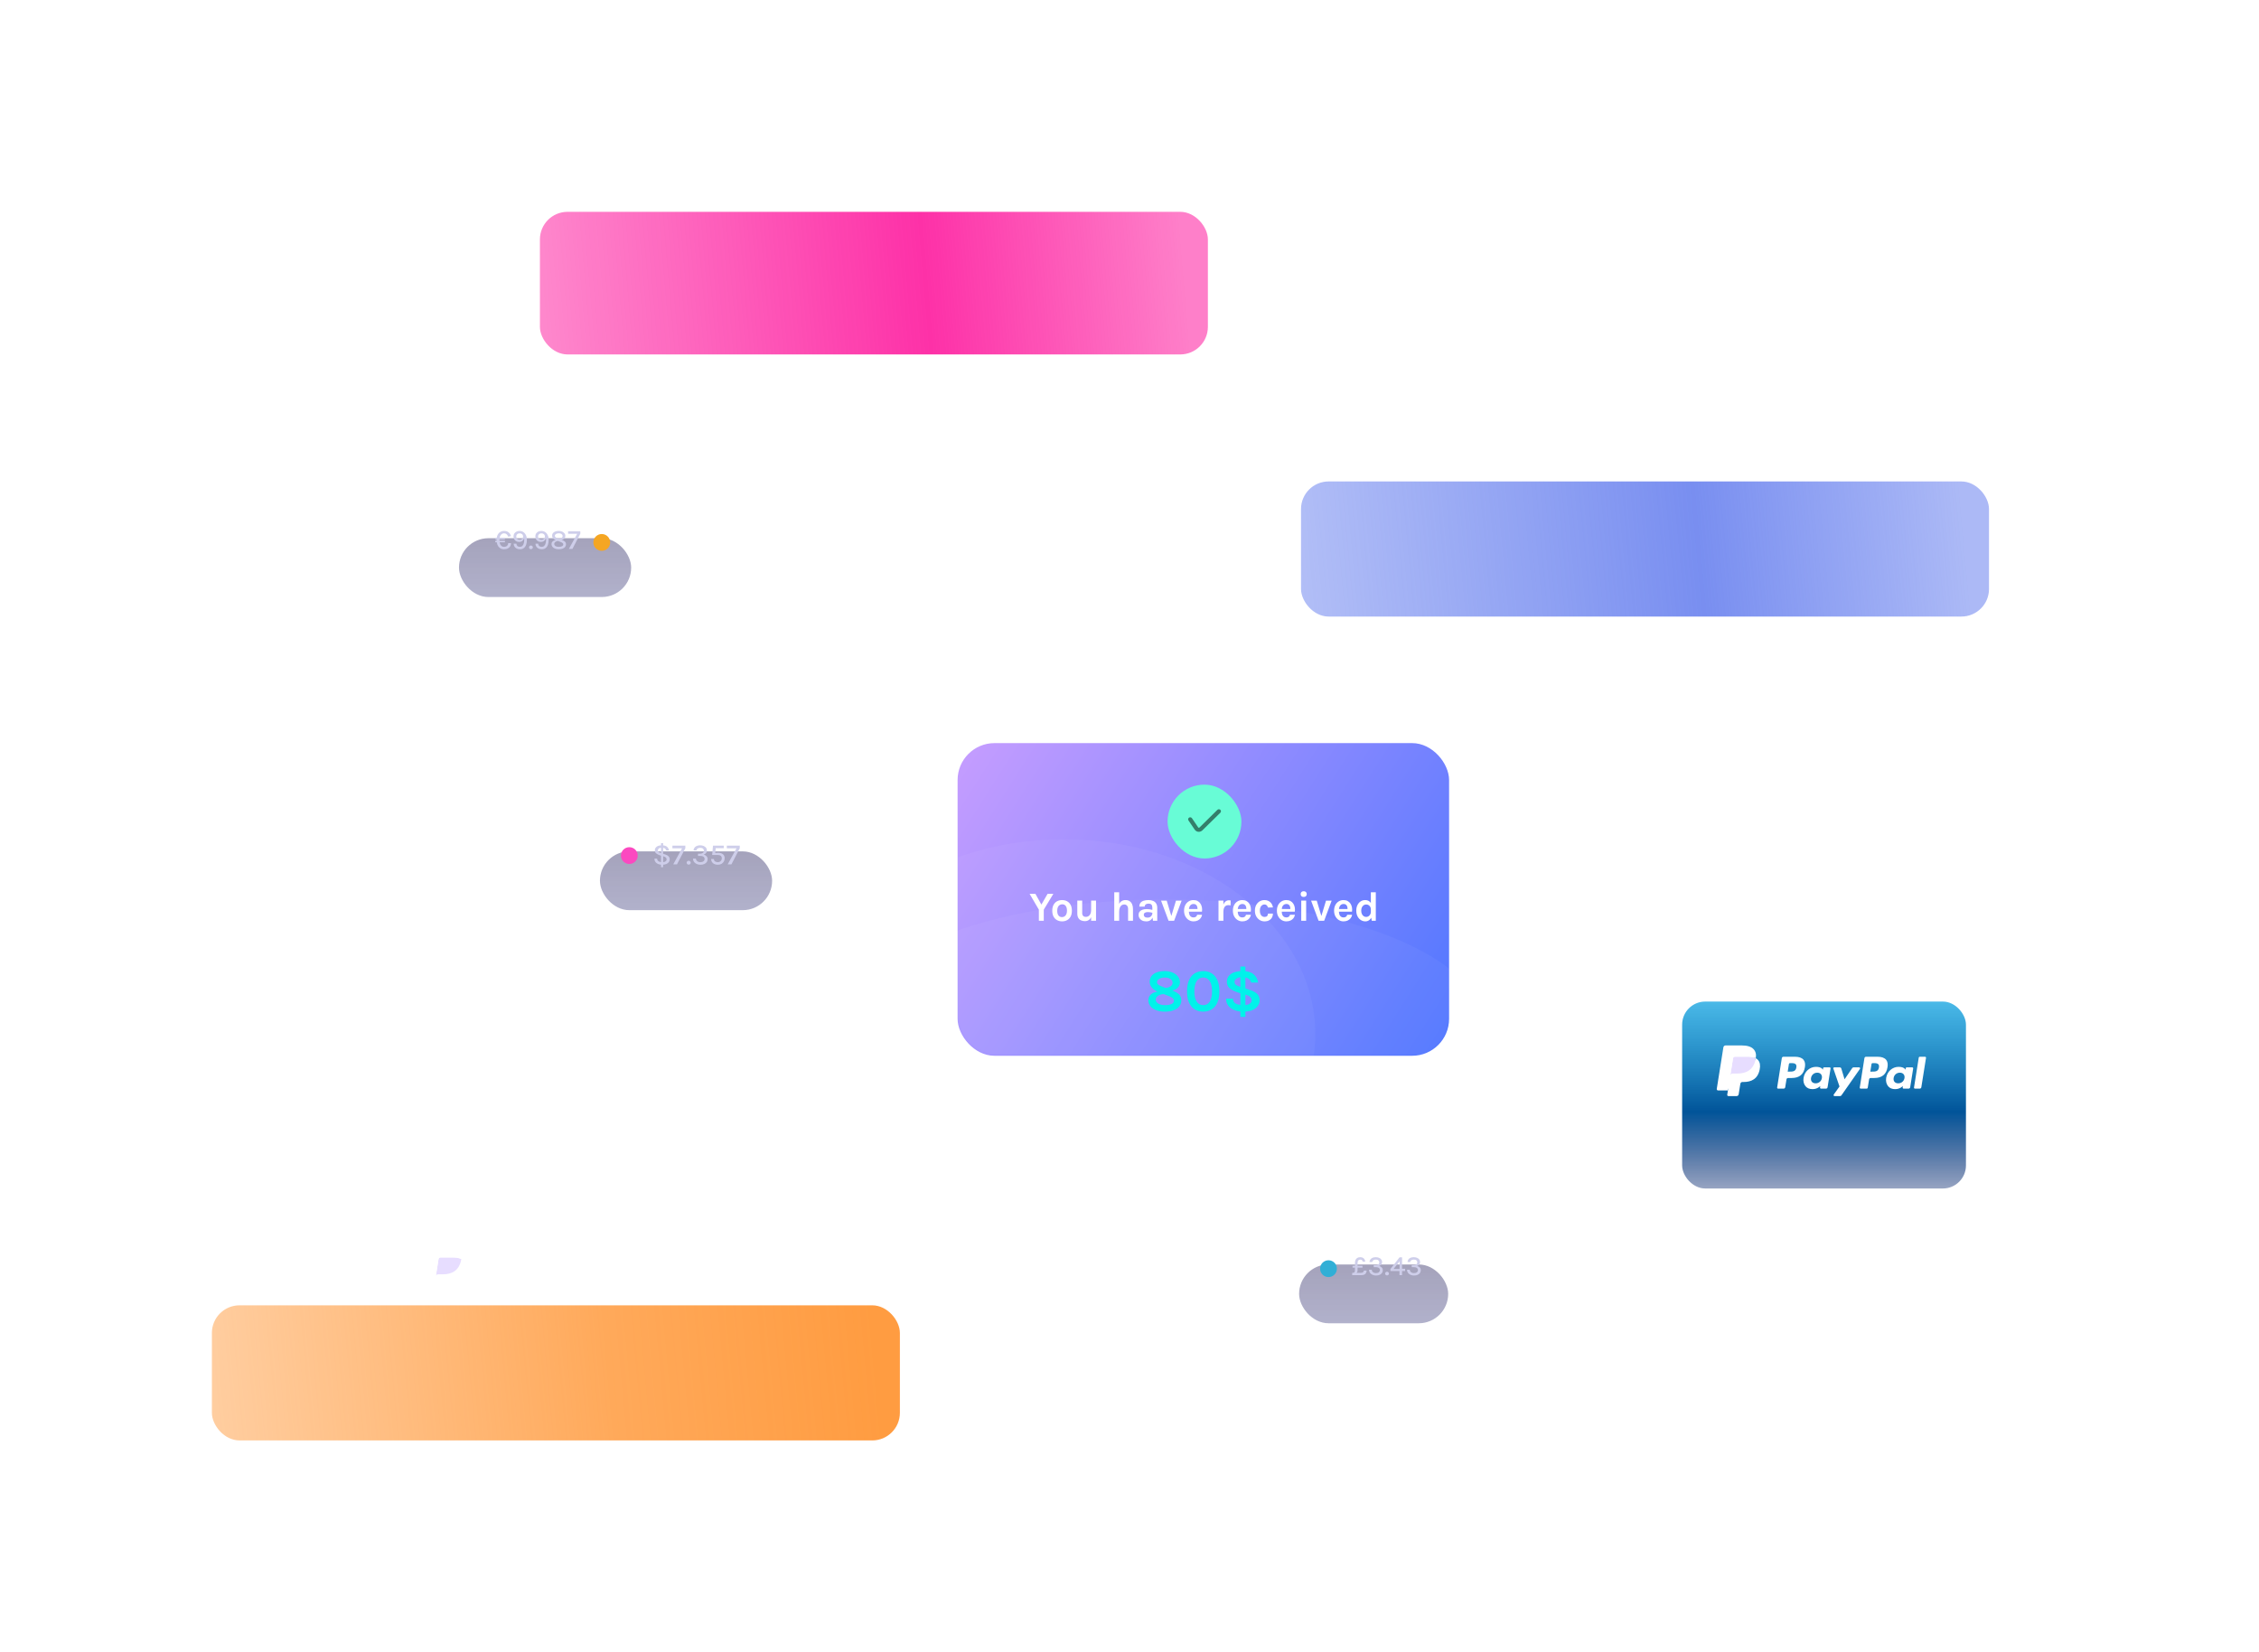 <svg width="979" height="716" viewBox="0 0 979 716" fill="none" xmlns="http://www.w3.org/2000/svg">
<g filter="url(#filter0_bd_13_560)">
<rect x="125.285" y="520" width="298.16" height="58.548" rx="11.969" fill="url(#paint0_linear_13_560)"/>
</g>
<g clip-path="url(#clip0_13_560)">
<path d="M218.792 544.692V554.746H223.819V555.967H217.392V544.692H218.792ZM229.218 556.182C228.476 556.182 227.812 555.994 227.226 555.617C226.645 555.234 226.184 554.704 225.843 554.028C225.508 553.351 225.34 552.574 225.34 551.694C225.34 550.754 225.508 549.946 225.843 549.27C226.178 548.594 226.636 548.076 227.217 547.717C227.803 547.352 228.47 547.17 229.218 547.17C229.871 547.17 230.427 547.301 230.888 547.565C231.349 547.828 231.72 548.184 232.001 548.633C232.282 549.082 232.477 549.59 232.584 550.159C232.698 550.721 232.731 551.305 232.683 551.909H226.472V551.048H231.759L231.346 551.317C231.364 550.964 231.343 550.611 231.283 550.258C231.229 549.905 231.124 549.581 230.969 549.288C230.813 548.989 230.595 548.75 230.313 548.57C230.032 548.391 229.673 548.301 229.236 548.301C228.686 548.301 228.225 548.441 227.854 548.723C227.483 549.004 227.205 549.375 227.019 549.836C226.834 550.291 226.741 550.784 226.741 551.317V551.891C226.741 552.49 226.831 553.025 227.01 553.498C227.196 553.971 227.471 554.345 227.836 554.62C228.201 554.895 228.662 555.033 229.218 555.033C229.775 555.033 230.233 554.898 230.592 554.629C230.951 554.36 231.169 553.962 231.247 553.435H232.701C232.611 554.004 232.408 554.494 232.091 554.907C231.774 555.314 231.37 555.629 230.879 555.85C230.388 556.071 229.835 556.182 229.218 556.182ZM241.223 555.967L241.043 554.082V550.401C241.043 549.629 240.879 549.076 240.55 548.741C240.22 548.4 239.727 548.229 239.068 548.229C238.697 548.229 238.359 548.283 238.054 548.391C237.755 548.498 237.516 548.666 237.336 548.893C237.162 549.115 237.076 549.402 237.076 549.755H235.514C235.514 549.133 235.666 548.633 235.972 548.256C236.277 547.873 236.696 547.598 237.228 547.43C237.767 547.257 238.38 547.17 239.068 547.17C239.727 547.17 240.31 547.28 240.819 547.502C241.327 547.723 241.725 548.076 242.013 548.561C242.3 549.04 242.444 549.665 242.444 550.437V555.967H241.223ZM238.296 556.182C237.59 556.182 237.007 556.056 236.546 555.805C236.085 555.554 235.741 555.228 235.514 554.827C235.286 554.426 235.173 554.004 235.173 553.561C235.173 552.98 235.316 552.508 235.604 552.143C235.897 551.778 236.295 551.511 236.797 551.344C237.3 551.17 237.866 551.083 238.494 551.083C238.943 551.083 239.392 551.128 239.84 551.218C240.295 551.308 240.738 551.431 241.169 551.586V552.466C240.81 552.322 240.403 552.209 239.948 552.125C239.499 552.041 239.086 551.999 238.709 551.999C238.135 551.999 237.65 552.119 237.255 552.358C236.86 552.592 236.663 552.992 236.663 553.561C236.663 553.98 236.812 554.339 237.112 554.638C237.417 554.937 237.902 555.087 238.566 555.087C239.033 555.087 239.451 554.979 239.822 554.764C240.199 554.542 240.496 554.267 240.711 553.938C240.933 553.609 241.043 553.28 241.043 552.951H241.384C241.384 553.525 241.259 554.058 241.007 554.548C240.762 555.039 240.409 555.434 239.948 555.733C239.487 556.032 238.937 556.182 238.296 556.182ZM244.756 547.385H246.353L249.046 554.764H248.849L251.542 547.385H253.139L249.71 555.967H248.185L244.756 547.385ZM258.704 556.182C257.961 556.182 257.297 555.994 256.711 555.617C256.13 555.234 255.67 554.704 255.328 554.028C254.993 553.351 254.826 552.574 254.826 551.694C254.826 550.754 254.993 549.946 255.328 549.27C255.664 548.594 256.121 548.076 256.702 547.717C257.288 547.352 257.956 547.17 258.704 547.17C259.356 547.17 259.912 547.301 260.373 547.565C260.834 547.828 261.205 548.184 261.486 548.633C261.767 549.082 261.962 549.59 262.07 550.159C262.183 550.721 262.216 551.305 262.168 551.909H255.957V551.048H261.244L260.831 551.317C260.849 550.964 260.828 550.611 260.768 550.258C260.714 549.905 260.61 549.581 260.454 549.288C260.298 548.989 260.08 548.75 259.799 548.57C259.517 548.391 259.158 548.301 258.721 548.301C258.171 548.301 257.71 548.441 257.339 548.723C256.968 549.004 256.69 549.375 256.504 549.836C256.319 550.291 256.226 550.784 256.226 551.317V551.891C256.226 552.49 256.316 553.025 256.495 553.498C256.681 553.971 256.956 554.345 257.321 554.62C257.686 554.895 258.147 555.033 258.704 555.033C259.26 555.033 259.718 554.898 260.077 554.629C260.436 554.36 260.654 553.962 260.732 553.435H262.186C262.097 554.004 261.893 554.494 261.576 554.907C261.259 555.314 260.855 555.629 260.364 555.85C259.873 556.071 259.32 556.182 258.704 556.182ZM275.417 555.967L275.238 554.082V550.401C275.238 549.629 275.073 549.076 274.744 548.741C274.415 548.4 273.921 548.229 273.263 548.229C272.892 548.229 272.554 548.283 272.248 548.391C271.949 548.498 271.71 548.666 271.53 548.893C271.357 549.115 271.27 549.402 271.27 549.755H269.708C269.708 549.133 269.861 548.633 270.166 548.256C270.471 547.873 270.89 547.598 271.423 547.43C271.961 547.257 272.575 547.17 273.263 547.17C273.921 547.17 274.505 547.28 275.013 547.502C275.522 547.723 275.92 548.076 276.207 548.561C276.494 549.04 276.638 549.665 276.638 550.437V555.967H275.417ZM272.491 556.182C271.785 556.182 271.201 556.056 270.74 555.805C270.28 555.554 269.936 555.228 269.708 554.827C269.481 554.426 269.367 554.004 269.367 553.561C269.367 552.98 269.511 552.508 269.798 552.143C270.091 551.778 270.489 551.511 270.992 551.344C271.494 551.17 272.06 551.083 272.688 551.083C273.137 551.083 273.586 551.128 274.035 551.218C274.49 551.308 274.932 551.431 275.363 551.586V552.466C275.004 552.322 274.597 552.209 274.142 552.125C273.694 552.041 273.281 551.999 272.904 551.999C272.329 551.999 271.845 552.119 271.45 552.358C271.055 552.592 270.857 552.992 270.857 553.561C270.857 553.98 271.007 554.339 271.306 554.638C271.611 554.937 272.096 555.087 272.76 555.087C273.227 555.087 273.646 554.979 274.017 554.764C274.394 554.542 274.69 554.267 274.905 553.938C275.127 553.609 275.238 553.28 275.238 552.951H275.579C275.579 553.525 275.453 554.058 275.202 554.548C274.956 555.039 274.603 555.434 274.142 555.733C273.682 556.032 273.131 556.182 272.491 556.182ZM288.219 556.182C287.525 556.182 286.887 555.997 286.307 555.626C285.727 555.249 285.263 554.722 284.916 554.046C284.569 553.363 284.395 552.562 284.395 551.64C284.395 550.724 284.566 549.932 284.907 549.261C285.248 548.591 285.7 548.076 286.262 547.717C286.831 547.352 287.453 547.17 288.129 547.17C288.758 547.17 289.308 547.322 289.781 547.628C290.26 547.933 290.631 548.373 290.894 548.947C291.157 549.522 291.289 550.216 291.289 551.03H290.75C290.75 550.461 290.637 549.982 290.409 549.593C290.188 549.204 289.898 548.911 289.538 548.714C289.179 548.51 288.793 548.409 288.381 548.409C287.914 548.409 287.486 548.54 287.097 548.803C286.714 549.061 286.406 549.432 286.172 549.917C285.945 550.395 285.831 550.97 285.831 551.64C285.831 552.322 285.945 552.909 286.172 553.399C286.406 553.89 286.714 554.267 287.097 554.53C287.486 554.794 287.914 554.925 288.381 554.925C288.77 554.925 289.144 554.824 289.503 554.62C289.868 554.417 290.167 554.12 290.4 553.731C290.634 553.337 290.75 552.861 290.75 552.304H291.289C291.289 553.136 291.151 553.842 290.876 554.423C290.607 554.997 290.239 555.434 289.772 555.733C289.311 556.032 288.793 556.182 288.219 556.182ZM290.984 555.967L290.75 553.956V543.723H292.151V555.967H290.984ZM299.346 556.182C298.574 556.182 297.885 556.011 297.281 555.67C296.683 555.329 296.21 554.824 295.863 554.153C295.516 553.483 295.342 552.657 295.342 551.676C295.342 550.689 295.516 549.863 295.863 549.198C296.21 548.528 296.683 548.023 297.281 547.681C297.885 547.34 298.574 547.17 299.346 547.17C300.112 547.17 300.794 547.34 301.392 547.681C301.997 548.023 302.469 548.528 302.81 549.198C303.158 549.863 303.331 550.689 303.331 551.676C303.331 552.657 303.158 553.483 302.81 554.153C302.469 554.824 301.997 555.329 301.392 555.67C300.794 556.011 300.112 556.182 299.346 556.182ZM299.31 554.961C299.866 554.961 300.339 554.83 300.728 554.566C301.117 554.297 301.41 553.917 301.608 553.426C301.811 552.936 301.913 552.352 301.913 551.676C301.913 550.653 301.7 549.848 301.275 549.261C300.851 548.669 300.219 548.373 299.381 548.373C298.819 548.373 298.343 548.507 297.954 548.777C297.571 549.04 297.278 549.42 297.075 549.917C296.877 550.407 296.778 550.994 296.778 551.676C296.778 552.687 296.991 553.489 297.416 554.082C297.847 554.668 298.478 554.961 299.31 554.961ZM312.61 555.967V550.922C312.61 550.102 312.413 549.48 312.018 549.055C311.629 548.624 311.096 548.409 310.42 548.409C309.906 548.409 309.46 548.549 309.083 548.83C308.706 549.112 308.415 549.516 308.212 550.042C308.009 550.563 307.907 551.185 307.907 551.909H307.368C307.368 550.91 307.5 550.057 307.763 549.351C308.026 548.645 308.409 548.106 308.912 547.735C309.421 547.358 310.037 547.17 310.761 547.17C311.437 547.17 312.015 547.322 312.494 547.628C312.978 547.927 313.349 548.358 313.607 548.92C313.864 549.483 313.993 550.15 313.993 550.922V555.967H312.61ZM306.506 555.967V547.385H307.709L307.907 549.36V555.967H306.506ZM323.104 555.967L322.925 554.082V550.401C322.925 549.629 322.76 549.076 322.431 548.741C322.102 548.4 321.608 548.229 320.95 548.229C320.579 548.229 320.241 548.283 319.935 548.391C319.636 548.498 319.397 548.666 319.217 548.893C319.044 549.115 318.957 549.402 318.957 549.755H317.395C317.395 549.133 317.548 548.633 317.853 548.256C318.158 547.873 318.577 547.598 319.11 547.43C319.648 547.257 320.262 547.17 320.95 547.17C321.608 547.17 322.191 547.28 322.7 547.502C323.209 547.723 323.607 548.076 323.894 548.561C324.181 549.04 324.325 549.665 324.325 550.437V555.967H323.104ZM320.178 556.182C319.472 556.182 318.888 556.056 318.427 555.805C317.967 555.554 317.622 555.228 317.395 554.827C317.168 554.426 317.054 554.004 317.054 553.561C317.054 552.98 317.198 552.508 317.485 552.143C317.778 551.778 318.176 551.511 318.679 551.344C319.181 551.17 319.747 551.083 320.375 551.083C320.824 551.083 321.273 551.128 321.722 551.218C322.176 551.308 322.619 551.431 323.05 551.586V552.466C322.691 552.322 322.284 552.209 321.829 552.125C321.381 552.041 320.968 551.999 320.591 551.999C320.016 551.999 319.531 552.119 319.137 552.358C318.742 552.592 318.544 552.992 318.544 553.561C318.544 553.98 318.694 554.339 318.993 554.638C319.298 554.937 319.783 555.087 320.447 555.087C320.914 555.087 321.333 554.979 321.704 554.764C322.081 554.542 322.377 554.267 322.592 553.938C322.814 553.609 322.925 553.28 322.925 552.951H323.266C323.266 553.525 323.14 554.058 322.889 554.548C322.643 555.039 322.29 555.434 321.829 555.733C321.369 556.032 320.818 556.182 320.178 556.182ZM330.766 556.182C330.299 556.182 329.88 556.092 329.509 555.913C329.138 555.733 328.845 555.464 328.63 555.105C328.414 554.746 328.306 554.297 328.306 553.758V544.997H329.689V553.723C329.689 554.608 330.102 555.051 330.928 555.051C331.173 555.051 331.409 555.024 331.637 554.97C331.87 554.916 332.13 554.836 332.418 554.728L332.615 555.733C332.31 555.865 332.005 555.973 331.699 556.056C331.4 556.14 331.089 556.182 330.766 556.182ZM326.924 548.355V547.385H332.4V548.355H326.924ZM336.115 545.357C335.828 545.357 335.601 545.276 335.433 545.114C335.266 544.947 335.182 544.728 335.182 544.459C335.182 544.196 335.266 543.986 335.433 543.831C335.601 543.675 335.828 543.597 336.115 543.597C336.403 543.597 336.63 543.675 336.798 543.831C336.965 543.986 337.049 544.196 337.049 544.459C337.049 544.728 336.965 544.947 336.798 545.114C336.63 545.276 336.403 545.357 336.115 545.357ZM335.415 555.967V547.367H336.816V555.967H335.415ZM344.227 556.182C343.455 556.182 342.767 556.011 342.163 555.67C341.564 555.329 341.092 554.824 340.745 554.153C340.397 553.483 340.224 552.657 340.224 551.676C340.224 550.689 340.397 549.863 340.745 549.198C341.092 548.528 341.564 548.023 342.163 547.681C342.767 547.34 343.455 547.17 344.227 547.17C344.993 547.17 345.676 547.34 346.274 547.681C346.878 548.023 347.351 548.528 347.692 549.198C348.039 549.863 348.213 550.689 348.213 551.676C348.213 552.657 348.039 553.483 347.692 554.153C347.351 554.824 346.878 555.329 346.274 555.67C345.676 556.011 344.993 556.182 344.227 556.182ZM344.192 554.961C344.748 554.961 345.221 554.83 345.61 554.566C345.999 554.297 346.292 553.917 346.489 553.426C346.693 552.936 346.795 552.352 346.795 551.676C346.795 550.653 346.582 549.848 346.157 549.261C345.732 548.669 345.101 548.373 344.263 548.373C343.701 548.373 343.225 548.507 342.836 548.777C342.453 549.04 342.16 549.42 341.956 549.917C341.759 550.407 341.66 550.994 341.66 551.676C341.66 552.687 341.873 553.489 342.297 554.082C342.728 554.668 343.36 554.961 344.192 554.961ZM357.492 555.967V550.922C357.492 550.102 357.295 549.48 356.9 549.055C356.511 548.624 355.978 548.409 355.302 548.409C354.787 548.409 354.342 548.549 353.965 548.83C353.588 549.112 353.297 549.516 353.094 550.042C352.89 550.563 352.789 551.185 352.789 551.909H352.25C352.25 550.91 352.382 550.057 352.645 549.351C352.908 548.645 353.291 548.106 353.794 547.735C354.303 547.358 354.919 547.17 355.643 547.17C356.319 547.17 356.897 547.322 357.376 547.628C357.86 547.927 358.231 548.358 358.489 548.92C358.746 549.483 358.875 550.15 358.875 550.922V555.967H357.492ZM351.388 555.967V547.385H352.591L352.789 549.36V555.967H351.388Z" fill="white"/>
<path d="M188.332 561.203L188.716 558.787L187.861 558.767H183.779L186.616 540.94C186.624 540.885 186.652 540.836 186.694 540.8C186.737 540.764 186.791 540.744 186.846 540.745H193.73C196.015 540.745 197.592 541.216 198.416 542.146C198.802 542.583 199.048 543.039 199.166 543.54C199.291 544.067 199.293 544.696 199.172 545.463L199.163 545.519V546.011L199.549 546.228C199.843 546.376 200.108 546.576 200.33 546.818C200.661 547.191 200.874 547.665 200.964 548.228C201.058 548.806 201.027 549.494 200.874 550.273C200.698 551.169 200.413 551.949 200.029 552.588C199.689 553.16 199.233 553.655 198.689 554.042C198.179 554.401 197.572 554.674 196.886 554.849C196.221 555.02 195.463 555.107 194.631 555.107H194.095C193.712 555.107 193.34 555.244 193.048 555.489C192.757 555.736 192.563 556.079 192.502 556.455L192.462 556.672L191.784 560.93L191.753 561.087C191.745 561.136 191.731 561.161 191.71 561.177C191.69 561.194 191.666 561.203 191.64 561.203H188.332Z" fill="white"/>
<path d="M199.914 545.576C199.894 545.706 199.87 545.839 199.844 545.976C198.936 550.595 195.83 552.191 191.864 552.191H189.844C189.359 552.191 188.95 552.54 188.875 553.014L187.841 559.513L187.548 561.355C187.536 561.428 187.541 561.503 187.561 561.574C187.581 561.645 187.617 561.711 187.665 561.767C187.714 561.824 187.774 561.869 187.842 561.9C187.909 561.931 187.983 561.947 188.058 561.947H191.64C192.064 561.947 192.424 561.641 192.491 561.227L192.526 561.047L193.201 556.805L193.244 556.572C193.31 556.156 193.671 555.851 194.095 555.851H194.631C198.102 555.851 200.818 554.455 201.612 550.414C201.944 548.726 201.772 547.316 200.895 546.325C200.617 546.018 200.284 545.765 199.914 545.576Z" fill="white"/>
<path d="M198.965 545.201C198.675 545.118 198.38 545.053 198.082 545.007C197.493 544.917 196.897 544.874 196.301 544.878H190.906C190.701 544.878 190.502 544.95 190.346 545.083C190.19 545.215 190.087 545.398 190.055 545.599L188.908 552.804L188.875 553.014C188.91 552.784 189.028 552.575 189.206 552.424C189.383 552.273 189.61 552.19 189.844 552.191H191.864C195.83 552.191 198.936 550.594 199.844 545.976C199.871 545.839 199.894 545.706 199.914 545.576C199.675 545.452 199.425 545.347 199.168 545.264C199.1 545.242 199.033 545.221 198.965 545.201Z" fill="#E7DDFF"/>
<path d="M190.055 545.599C190.087 545.398 190.19 545.215 190.346 545.083C190.502 544.95 190.701 544.878 190.906 544.879H196.301C196.941 544.879 197.537 544.92 198.082 545.007C198.45 545.065 198.814 545.151 199.169 545.264C199.437 545.352 199.685 545.456 199.915 545.576C200.185 543.869 199.913 542.707 198.982 541.655C197.955 540.496 196.102 540 193.731 540H186.847C186.363 540 185.949 540.349 185.875 540.824L183.007 558.835C182.994 558.919 182.999 559.004 183.022 559.086C183.045 559.167 183.086 559.243 183.142 559.307C183.197 559.371 183.266 559.423 183.343 559.459C183.421 559.494 183.505 559.513 183.591 559.513H187.841L188.908 552.804L190.055 545.599Z" fill="white"/>
</g>
<g filter="url(#filter1_bd_13_560)">
<rect x="597.285" y="163" width="298.16" height="58.548" rx="11.969" fill="url(#paint1_linear_13_560)"/>
</g>
<g clip-path="url(#clip1_13_560)">
<path d="M731.515 198.619V187.345H735.734C736.56 187.345 737.245 187.482 737.789 187.758C738.334 188.027 738.741 188.386 739.01 188.835C739.279 189.278 739.414 189.762 739.414 190.289C739.414 190.935 739.234 191.498 738.875 191.977C738.522 192.449 737.99 192.772 737.278 192.946C737.738 193.018 738.142 193.182 738.489 193.44C738.843 193.691 739.118 194.002 739.315 194.373C739.513 194.738 739.611 195.13 739.611 195.549C739.611 195.932 739.546 196.306 739.414 196.671C739.288 197.036 739.076 197.365 738.777 197.659C738.477 197.952 738.08 198.185 737.583 198.359C737.086 198.532 736.47 198.619 735.734 198.619H731.515ZM732.915 197.398H735.716C736.571 197.398 737.185 197.219 737.556 196.86C737.933 196.501 738.121 196.04 738.121 195.477C738.121 194.909 737.918 194.454 737.511 194.113C737.104 193.766 736.506 193.592 735.716 193.592H732.915V197.398ZM732.915 188.548V192.389H735.68C736.38 192.389 736.937 192.219 737.349 191.878C737.768 191.531 737.978 191.043 737.978 190.415C737.978 189.828 737.774 189.37 737.367 189.041C736.966 188.712 736.41 188.548 735.698 188.548H732.915ZM748.949 190.02H750.349V198.619H748.949V190.02ZM742.863 190.02H744.263V195.37C744.263 196.088 744.436 196.632 744.784 197.003C745.137 197.374 745.639 197.56 746.292 197.56C746.83 197.56 747.297 197.416 747.692 197.129C748.093 196.842 748.401 196.447 748.616 195.944C748.838 195.435 748.949 194.855 748.949 194.203H749.469C749.469 195.166 749.329 195.989 749.047 196.671C748.772 197.353 748.38 197.877 747.871 198.242C747.369 198.601 746.776 198.781 746.094 198.781C745.448 198.781 744.882 198.661 744.398 198.422C743.913 198.182 743.536 197.82 743.267 197.335C742.997 196.845 742.863 196.225 742.863 195.477V190.02ZM753.014 190.038H754.576L757.377 197.398H757.054L759.226 190.038H760.662L757.431 200.343C757.161 201.204 756.802 201.868 756.354 202.335C755.905 202.802 755.33 203.035 754.63 203.035C754.253 203.035 753.894 202.982 753.553 202.874C753.218 202.766 752.871 202.611 752.512 202.407V201.114C752.829 201.366 753.134 201.545 753.427 201.653C753.726 201.761 754.038 201.815 754.361 201.815C754.72 201.815 755.019 201.701 755.258 201.474C755.504 201.246 755.707 200.953 755.869 200.594C756.03 200.241 756.168 199.87 756.282 199.481L756.533 198.619L753.014 190.038ZM767.935 187.345H769.605L775.332 196.626H775.206V187.345H776.606V198.619H775.045L769.12 189.032H769.336V198.619H767.935V187.345ZM783.78 198.834C783.008 198.834 782.32 198.664 781.716 198.323C781.117 197.982 780.644 197.476 780.297 196.806C779.95 196.136 779.777 195.31 779.777 194.328C779.777 193.341 779.95 192.515 780.297 191.851C780.644 191.181 781.117 190.675 781.716 190.334C782.32 189.993 783.008 189.822 783.78 189.822C784.546 189.822 785.228 189.993 785.827 190.334C786.431 190.675 786.904 191.181 787.245 191.851C787.592 192.515 787.766 193.341 787.766 194.328C787.766 195.31 787.592 196.136 787.245 196.806C786.904 197.476 786.431 197.982 785.827 198.323C785.228 198.664 784.546 198.834 783.78 198.834ZM783.744 197.614C784.301 197.614 784.774 197.482 785.163 197.219C785.552 196.949 785.845 196.569 786.042 196.079C786.246 195.588 786.347 195.005 786.347 194.328C786.347 193.305 786.135 192.5 785.71 191.914C785.285 191.321 784.654 191.025 783.816 191.025C783.254 191.025 782.778 191.16 782.389 191.429C782.006 191.692 781.713 192.072 781.509 192.569C781.312 193.06 781.213 193.646 781.213 194.328C781.213 195.34 781.425 196.142 781.85 196.734C782.281 197.32 782.913 197.614 783.744 197.614ZM789.451 190.038H790.905L793.095 197.201H792.916L795.052 190.451H796.219L798.338 197.219H798.176L800.366 190.038H801.767L798.948 198.619H797.584L795.501 192.282H795.717L793.652 198.619H792.288L789.451 190.038Z" fill="white"/>
</g>
<g clip-path="url(#clip2_13_560)">
<g clip-path="url(#clip3_13_560)">
<path d="M704.673 184.152C705.071 184.152 705.452 184.31 705.734 184.592C706.015 184.873 706.173 185.255 706.173 185.652V197.652C706.173 198.05 706.015 198.432 705.734 198.713C705.452 198.994 705.071 199.152 704.673 199.152H686.673C686.275 199.152 685.894 198.994 685.612 198.713C685.331 198.432 685.173 198.05 685.173 197.652V185.652C685.173 185.255 685.331 184.873 685.612 184.592C685.894 184.31 686.275 184.152 686.673 184.152H704.673ZM686.673 182.652C685.877 182.652 685.114 182.969 684.552 183.531C683.989 184.094 683.673 184.857 683.673 185.652V197.652C683.673 198.448 683.989 199.211 684.552 199.774C685.114 200.336 685.877 200.652 686.673 200.652H704.673C705.469 200.652 706.232 200.336 706.794 199.774C707.357 199.211 707.673 198.448 707.673 197.652V185.652C707.673 184.857 707.357 184.094 706.794 183.531C706.232 182.969 705.469 182.652 704.673 182.652H686.673Z" fill="white"/>
<path d="M686.673 187.902C686.673 187.704 686.752 187.513 686.893 187.372C687.033 187.231 687.224 187.152 687.423 187.152H690.423C690.622 187.152 690.813 187.231 690.953 187.372C691.094 187.513 691.173 187.704 691.173 187.902V189.402C691.173 189.601 691.094 189.792 690.953 189.933C690.813 190.073 690.622 190.152 690.423 190.152H687.423C687.224 190.152 687.033 190.073 686.893 189.933C686.752 189.792 686.673 189.601 686.673 189.402V187.902ZM686.673 192.402C686.673 192.204 686.752 192.013 686.893 191.872C687.033 191.731 687.224 191.652 687.423 191.652H694.923C695.122 191.652 695.313 191.731 695.453 191.872C695.594 192.013 695.673 192.204 695.673 192.402C695.673 192.601 695.594 192.792 695.453 192.933C695.313 193.073 695.122 193.152 694.923 193.152H687.423C687.224 193.152 687.033 193.073 686.893 192.933C686.752 192.792 686.673 192.601 686.673 192.402ZM686.673 195.402C686.673 195.204 686.752 195.013 686.893 194.872C687.033 194.731 687.224 194.652 687.423 194.652H688.923C689.122 194.652 689.313 194.731 689.453 194.872C689.594 195.013 689.673 195.204 689.673 195.402C689.673 195.601 689.594 195.792 689.453 195.933C689.313 196.073 689.122 196.152 688.923 196.152H687.423C687.224 196.152 687.033 196.073 686.893 195.933C686.752 195.792 686.673 195.601 686.673 195.402ZM691.173 195.402C691.173 195.204 691.252 195.013 691.393 194.872C691.533 194.731 691.724 194.652 691.923 194.652H693.423C693.622 194.652 693.813 194.731 693.953 194.872C694.094 195.013 694.173 195.204 694.173 195.402C694.173 195.601 694.094 195.792 693.953 195.933C693.813 196.073 693.622 196.152 693.423 196.152H691.923C691.724 196.152 691.533 196.073 691.393 195.933C691.252 195.792 691.173 195.601 691.173 195.402ZM695.673 195.402C695.673 195.204 695.752 195.013 695.893 194.872C696.033 194.731 696.224 194.652 696.423 194.652H697.923C698.122 194.652 698.313 194.731 698.453 194.872C698.594 195.013 698.673 195.204 698.673 195.402C698.673 195.601 698.594 195.792 698.453 195.933C698.313 196.073 698.122 196.152 697.923 196.152H696.423C696.224 196.152 696.033 196.073 695.893 195.933C695.752 195.792 695.673 195.601 695.673 195.402ZM700.173 195.402C700.173 195.204 700.252 195.013 700.393 194.872C700.533 194.731 700.724 194.652 700.923 194.652H702.423C702.622 194.652 702.813 194.731 702.953 194.872C703.094 195.013 703.173 195.204 703.173 195.402C703.173 195.601 703.094 195.792 702.953 195.933C702.813 196.073 702.622 196.152 702.423 196.152H700.923C700.724 196.152 700.533 196.073 700.393 195.933C700.252 195.792 700.173 195.601 700.173 195.402Z" fill="white"/>
</g>
</g>
<g filter="url(#filter2_bd_13_560)">
<rect x="267.442" y="46.168" width="289.486" height="61.8" rx="11.969" fill="url(#paint2_linear_13_560)"/>
</g>
<path d="M318 73H331.79C332.069 73 332.346 73.059 332.601 73.172C332.857 73.285 333.085 73.451 333.273 73.658C333.46 73.865 333.602 74.109 333.69 74.375C333.777 74.64 333.808 74.921 333.78 75.199L333.18 81.199C333.131 81.692 332.9 82.15 332.532 82.483C332.164 82.816 331.686 83 331.19 83H321.64C321.177 83 320.729 82.84 320.371 82.547C320.014 82.254 319.769 81.846 319.678 81.392L318 73Z" stroke="white" stroke-width="2" stroke-linejoin="round"/>
<path d="M329 87H331M318 73L317.19 69.757C317.136 69.541 317.011 69.349 316.835 69.212C316.659 69.075 316.443 69 316.22 69H315L318 73ZM321 87H323H321Z" stroke="white" stroke-width="2" stroke-linecap="round" stroke-linejoin="round"/>
<path d="M354.647 84.937L358.524 73.663H360.23L364.018 84.937H362.546L361.594 82.047H357.106L356.119 84.937H354.647ZM357.465 80.951H361.235L359.35 75.368L357.465 80.951ZM369.821 85.152C369.126 85.152 368.489 84.967 367.909 84.596C367.328 84.219 366.864 83.692 366.517 83.016C366.17 82.334 365.997 81.532 365.997 80.61C365.997 79.695 366.167 78.902 366.508 78.232C366.849 77.561 367.301 77.047 367.864 76.688C368.432 76.323 369.055 76.14 369.731 76.14C370.359 76.14 370.91 76.293 371.383 76.598C371.861 76.903 372.232 77.343 372.496 77.918C372.759 78.492 372.891 79.186 372.891 80H372.352C372.352 79.431 372.238 78.953 372.011 78.564C371.789 78.175 371.499 77.882 371.14 77.684C370.781 77.481 370.395 77.379 369.982 77.379C369.515 77.379 369.088 77.511 368.699 77.774C368.316 78.031 368.007 78.402 367.774 78.887C367.547 79.366 367.433 79.94 367.433 80.61C367.433 81.293 367.547 81.879 367.774 82.37C368.007 82.861 368.316 83.237 368.699 83.501C369.088 83.764 369.515 83.896 369.982 83.896C370.371 83.896 370.745 83.794 371.104 83.591C371.469 83.387 371.768 83.091 372.002 82.702C372.235 82.307 372.352 81.831 372.352 81.275H372.891C372.891 82.106 372.753 82.813 372.478 83.393C372.208 83.968 371.84 84.404 371.374 84.704C370.913 85.003 370.395 85.152 369.821 85.152ZM372.585 84.937L372.352 82.926V72.693H373.752V84.937H372.585ZM380.911 85.152C380.217 85.152 379.58 84.967 378.999 84.596C378.419 84.219 377.955 83.692 377.608 83.016C377.261 82.334 377.087 81.532 377.087 80.61C377.087 79.695 377.258 78.902 377.599 78.232C377.94 77.561 378.392 77.047 378.954 76.688C379.523 76.323 380.145 76.14 380.822 76.14C381.45 76.14 382 76.293 382.473 76.598C382.952 76.903 383.323 77.343 383.586 77.918C383.85 78.492 383.981 79.186 383.981 80H383.443C383.443 79.431 383.329 78.953 383.102 78.564C382.88 78.175 382.59 77.882 382.231 77.684C381.872 77.481 381.486 77.379 381.073 77.379C380.606 77.379 380.178 77.511 379.789 77.774C379.406 78.031 379.098 78.402 378.865 78.887C378.637 79.366 378.524 79.94 378.524 80.61C378.524 81.293 378.637 81.879 378.865 82.37C379.098 82.861 379.406 83.237 379.789 83.501C380.178 83.764 380.606 83.896 381.073 83.896C381.462 83.896 381.836 83.794 382.195 83.591C382.56 83.387 382.859 83.091 383.093 82.702C383.326 82.307 383.443 81.831 383.443 81.275H383.981C383.981 82.106 383.844 82.813 383.568 83.393C383.299 83.968 382.931 84.404 382.464 84.704C382.003 85.003 381.486 85.152 380.911 85.152ZM383.676 84.937L383.443 82.926V72.693H384.843V84.937H383.676ZM396.28 85.152C395.814 85.152 395.395 85.063 395.024 84.883C394.653 84.704 394.359 84.434 394.144 84.075C393.928 83.716 393.821 83.267 393.821 82.729V73.968H395.203V82.693C395.203 83.579 395.616 84.021 396.442 84.021C396.687 84.021 396.924 83.995 397.151 83.941C397.384 83.887 397.645 83.806 397.932 83.698L398.129 84.704C397.824 84.835 397.519 84.943 397.214 85.027C396.915 85.111 396.603 85.152 396.28 85.152ZM392.438 77.325V76.356H397.914V77.325H392.438ZM403.946 85.152C403.174 85.152 402.486 84.982 401.881 84.641C401.283 84.3 400.81 83.794 400.463 83.124C400.116 82.454 399.942 81.628 399.942 80.646C399.942 79.659 400.116 78.833 400.463 78.169C400.81 77.499 401.283 76.993 401.881 76.652C402.486 76.311 403.174 76.14 403.946 76.14C404.712 76.14 405.394 76.311 405.992 76.652C406.597 76.993 407.069 77.499 407.411 78.169C407.758 78.833 407.931 79.659 407.931 80.646C407.931 81.628 407.758 82.454 407.411 83.124C407.069 83.794 406.597 84.3 405.992 84.641C405.394 84.982 404.712 85.152 403.946 85.152ZM403.91 83.932C404.466 83.932 404.939 83.8 405.328 83.537C405.717 83.267 406.01 82.887 406.208 82.397C406.411 81.906 406.513 81.323 406.513 80.646C406.513 79.623 406.3 78.818 405.876 78.232C405.451 77.639 404.819 77.343 403.982 77.343C403.419 77.343 402.943 77.478 402.554 77.747C402.171 78.01 401.878 78.39 401.675 78.887C401.477 79.378 401.378 79.964 401.378 80.646C401.378 81.658 401.591 82.46 402.016 83.052C402.447 83.638 403.078 83.932 403.91 83.932ZM418.832 85.152C418.144 85.152 417.5 84.967 416.902 84.596C416.309 84.225 415.831 83.701 415.466 83.025C415.101 82.349 414.918 81.55 414.918 80.628C414.918 79.683 415.101 78.875 415.466 78.205C415.831 77.534 416.309 77.023 416.902 76.67C417.5 76.317 418.144 76.14 418.832 76.14C419.316 76.14 419.75 76.215 420.133 76.365C420.522 76.508 420.86 76.709 421.148 76.966C421.435 77.223 421.671 77.516 421.857 77.846C422.048 78.169 422.189 78.51 422.279 78.869L420.842 78.995C420.693 78.498 420.441 78.106 420.088 77.819C419.741 77.525 419.316 77.379 418.814 77.379C418.389 77.379 417.988 77.502 417.611 77.747C417.24 77.986 416.938 78.348 416.704 78.833C416.471 79.312 416.354 79.91 416.354 80.628C416.354 81.293 416.459 81.87 416.668 82.361C416.884 82.846 417.177 83.222 417.548 83.492C417.919 83.761 418.341 83.896 418.814 83.896C419.478 83.896 419.981 83.734 420.322 83.411C420.669 83.082 420.842 82.627 420.842 82.047H422.279C422.279 82.645 422.138 83.178 421.857 83.644C421.575 84.111 421.175 84.479 420.654 84.749C420.139 85.018 419.532 85.152 418.832 85.152ZM430.835 84.937L430.656 83.052V79.372C430.656 78.6 430.491 78.046 430.162 77.711C429.833 77.37 429.339 77.199 428.681 77.199C428.31 77.199 427.972 77.253 427.667 77.361C427.367 77.469 427.128 77.636 426.949 77.864C426.775 78.085 426.688 78.372 426.688 78.725H425.126C425.126 78.103 425.279 77.603 425.584 77.226C425.889 76.843 426.308 76.568 426.841 76.4C427.379 76.227 427.993 76.14 428.681 76.14C429.339 76.14 429.923 76.251 430.431 76.472C430.94 76.694 431.338 77.047 431.625 77.531C431.913 78.01 432.056 78.636 432.056 79.408V84.937H430.835ZM427.909 85.152C427.203 85.152 426.619 85.027 426.159 84.775C425.698 84.524 425.354 84.198 425.126 83.797C424.899 83.396 424.785 82.974 424.785 82.531C424.785 81.951 424.929 81.478 425.216 81.113C425.509 80.748 425.907 80.482 426.41 80.314C426.913 80.141 427.478 80.054 428.107 80.054C428.555 80.054 429.004 80.099 429.453 80.189C429.908 80.278 430.351 80.401 430.782 80.556V81.436C430.422 81.293 430.016 81.179 429.561 81.095C429.112 81.011 428.699 80.969 428.322 80.969C427.747 80.969 427.263 81.089 426.868 81.329C426.473 81.562 426.275 81.963 426.275 82.531C426.275 82.95 426.425 83.309 426.724 83.609C427.029 83.908 427.514 84.057 428.178 84.057C428.645 84.057 429.064 83.95 429.435 83.734C429.812 83.513 430.108 83.237 430.324 82.908C430.545 82.579 430.656 82.25 430.656 81.921H430.997C430.997 82.495 430.871 83.028 430.62 83.519C430.375 84.01 430.022 84.404 429.561 84.704C429.1 85.003 428.549 85.152 427.909 85.152ZM435.858 84.937V76.338H437.259V84.937H435.858ZM436.828 81.059C436.828 79.97 436.932 79.067 437.142 78.348C437.351 77.624 437.656 77.086 438.057 76.733C438.464 76.374 438.958 76.194 439.539 76.194C439.73 76.194 439.904 76.209 440.059 76.239C440.221 76.263 440.382 76.302 440.544 76.356L440.454 77.738C440.287 77.684 440.104 77.639 439.907 77.603C439.709 77.561 439.533 77.54 439.377 77.54C438.868 77.54 438.458 77.687 438.147 77.98C437.836 78.268 437.609 78.674 437.465 79.201C437.327 79.728 437.259 80.347 437.259 81.059H436.828ZM445.433 85.152C444.966 85.152 444.547 85.063 444.176 84.883C443.805 84.704 443.512 84.434 443.297 84.075C443.081 83.716 442.973 83.267 442.973 82.729V73.968H444.356V82.693C444.356 83.579 444.769 84.021 445.594 84.021C445.84 84.021 446.076 83.995 446.304 83.941C446.537 83.887 446.797 83.806 447.085 83.698L447.282 84.704C446.977 84.835 446.672 84.943 446.366 85.027C446.067 85.111 445.756 85.152 445.433 85.152ZM441.591 77.325V76.356H447.067V77.325H441.591Z" fill="white"/>
<g filter="url(#filter3_d_13_560)">
<rect x="415" y="318" width="213" height="135.486" rx="16" fill="url(#paint3_linear_13_560)"/>
<mask id="mask0_13_560" style="mask-type:alpha" maskUnits="userSpaceOnUse" x="415" y="318" width="213" height="136">
<rect x="415" y="318" width="213" height="135.486" rx="16" fill="url(#paint4_linear_13_560)"/>
</mask>
<g mask="url(#mask0_13_560)">
<ellipse opacity="0.04" cx="505.216" cy="441.436" rx="138.417" ry="55.693" fill="white"/>
<ellipse opacity="0.04" cx="460.922" cy="444.041" rx="109.106" ry="84.353" fill="white"/>
</g>
<rect x="506" y="336" width="32" height="32" rx="16" fill="#68FCD6"/>
<path d="M528.238 346.664C528.011 346.664 527.773 346.738 527.6 346.909L519.86 354.548C519.632 354.773 519.403 354.731 519.223 354.466L516.56 350.538C516.288 350.137 515.719 350.025 515.311 350.292C514.904 350.56 514.79 351.119 515.062 351.52L517.724 355.449C518.526 356.63 520.088 356.78 521.109 355.776L528.876 348.164C529.222 347.823 529.222 347.25 528.876 346.909C528.703 346.738 528.465 346.664 528.238 346.664Z" fill="black" fill-opacity="0.5"/>
<path d="M446.206 383.318H448.726L451.516 388.34H451.102L454 383.318H456.502L452.344 390.176V395H450.22V390.176L446.206 383.318ZM460.298 395.252C459.5 395.252 458.777 395.081 458.129 394.739C457.487 394.397 456.977 393.887 456.599 393.209C456.221 392.525 456.032 391.67 456.032 390.644C456.032 389.6 456.221 388.736 456.599 388.052C456.977 387.368 457.487 386.858 458.129 386.522C458.777 386.186 459.5 386.018 460.298 386.018C461.084 386.018 461.795 386.186 462.431 386.522C463.073 386.858 463.583 387.368 463.961 388.052C464.339 388.736 464.528 389.6 464.528 390.644C464.528 391.67 464.339 392.525 463.961 393.209C463.583 393.887 463.073 394.397 462.431 394.739C461.795 395.081 461.084 395.252 460.298 395.252ZM460.226 393.398C460.646 393.398 461.018 393.296 461.342 393.092C461.672 392.882 461.93 392.573 462.116 392.165C462.308 391.757 462.404 391.25 462.404 390.644C462.404 389.72 462.221 389.024 461.855 388.556C461.495 388.088 461 387.854 460.37 387.854C459.944 387.854 459.566 387.959 459.236 388.169C458.906 388.373 458.645 388.682 458.453 389.096C458.267 389.51 458.174 390.026 458.174 390.644C458.174 391.556 458.357 392.243 458.723 392.705C459.095 393.167 459.596 393.398 460.226 393.398ZM472.869 386.234H474.993V395H472.869V386.234ZM466.875 386.234H468.999V391.598C468.999 392.168 469.14 392.597 469.422 392.885C469.704 393.167 470.091 393.308 470.583 393.308C471.003 393.308 471.384 393.2 471.726 392.984C472.074 392.762 472.35 392.438 472.554 392.012C472.764 391.58 472.869 391.046 472.869 390.41H473.445C473.445 391.478 473.307 392.363 473.031 393.065C472.755 393.767 472.374 394.292 471.888 394.64C471.402 394.988 470.841 395.162 470.205 395.162C469.581 395.162 469.017 395.051 468.513 394.829C468.009 394.607 467.61 394.25 467.316 393.758C467.022 393.266 466.875 392.618 466.875 391.814V386.234ZM488.887 395V389.888C488.887 389.24 488.731 388.751 488.419 388.421C488.107 388.091 487.699 387.926 487.195 387.926C486.769 387.926 486.391 388.043 486.061 388.277C485.737 388.511 485.482 388.865 485.296 389.339C485.11 389.807 485.017 390.392 485.017 391.094H484.315C484.315 389.96 484.456 389.018 484.738 388.268C485.02 387.512 485.419 386.948 485.935 386.576C486.451 386.204 487.057 386.018 487.753 386.018C488.473 386.018 489.073 386.18 489.553 386.504C490.039 386.822 490.402 387.272 490.642 387.854C490.888 388.436 491.011 389.114 491.011 389.888V395H488.887ZM482.893 395V382.652H485.017V395H482.893ZM499.67 395L499.4 392.876V389.366C499.4 388.754 499.274 388.301 499.022 388.007C498.776 387.713 498.356 387.566 497.762 387.566C497.42 387.566 497.123 387.617 496.871 387.719C496.619 387.821 496.424 387.968 496.286 388.16C496.154 388.346 496.088 388.574 496.088 388.844H493.766C493.766 388.184 493.925 387.647 494.243 387.233C494.561 386.813 495.017 386.507 495.611 386.315C496.211 386.117 496.928 386.018 497.762 386.018C498.518 386.018 499.178 386.141 499.742 386.387C500.306 386.627 500.744 386.999 501.056 387.503C501.368 388.007 501.524 388.652 501.524 389.438V395H499.67ZM496.808 395.252C496.058 395.252 495.431 395.123 494.927 394.865C494.429 394.601 494.054 394.256 493.802 393.83C493.55 393.404 493.424 392.942 493.424 392.444C493.424 391.892 493.568 391.43 493.856 391.058C494.15 390.68 494.564 390.398 495.098 390.212C495.632 390.02 496.262 389.924 496.988 389.924C497.462 389.924 497.909 389.96 498.329 390.032C498.755 390.104 499.178 390.2 499.598 390.32V391.562C499.268 391.454 498.908 391.37 498.518 391.31C498.128 391.25 497.762 391.22 497.42 391.22C496.916 391.22 496.502 391.313 496.178 391.499C495.854 391.685 495.692 392 495.692 392.444C495.692 392.768 495.824 393.047 496.088 393.281C496.352 393.515 496.772 393.632 497.348 393.632C497.786 393.632 498.158 393.536 498.464 393.344C498.77 393.152 499.001 392.912 499.157 392.624C499.319 392.336 499.4 392.048 499.4 391.76H499.904C499.904 392.39 499.787 392.972 499.553 393.506C499.319 394.034 498.971 394.457 498.509 394.775C498.053 395.093 497.486 395.252 496.808 395.252ZM503.179 386.27H505.627L507.715 393.182H507.553L509.641 386.27H512.089L508.831 395H506.437L503.179 386.27ZM517.229 395.252C516.485 395.252 515.804 395.06 515.186 394.676C514.568 394.292 514.073 393.755 513.701 393.065C513.329 392.369 513.143 391.556 513.143 390.626C513.143 389.666 513.326 388.841 513.692 388.151C514.064 387.461 514.559 386.933 515.177 386.567C515.795 386.201 516.479 386.018 517.229 386.018C517.925 386.018 518.525 386.159 519.029 386.441C519.539 386.717 519.947 387.095 520.253 387.575C520.565 388.049 520.775 388.586 520.883 389.186C520.991 389.786 520.997 390.404 520.901 391.04H514.835V389.888H519.398L518.984 390.158C519.002 389.876 518.987 389.591 518.939 389.303C518.897 389.015 518.813 388.751 518.687 388.511C518.561 388.271 518.381 388.079 518.147 387.935C517.919 387.785 517.625 387.71 517.265 387.71C516.833 387.71 516.467 387.818 516.167 388.034C515.867 388.25 515.639 388.544 515.483 388.916C515.327 389.288 515.249 389.708 515.249 390.176V391.022C515.249 391.514 515.321 391.949 515.465 392.327C515.615 392.705 515.834 393.002 516.122 393.218C516.416 393.434 516.785 393.542 517.229 393.542C517.643 393.542 517.991 393.446 518.273 393.254C518.555 393.062 518.735 392.774 518.813 392.39H520.955C520.865 392.954 520.652 393.452 520.316 393.884C519.986 394.31 519.557 394.646 519.029 394.892C518.501 395.132 517.901 395.252 517.229 395.252ZM528.069 395V386.234H530.193V395H528.069ZM529.671 391.166C529.671 390.02 529.8 389.072 530.058 388.322C530.316 387.572 530.661 387.017 531.093 386.657C531.531 386.291 532.017 386.108 532.551 386.108C532.695 386.108 532.83 386.117 532.956 386.135C533.088 386.153 533.217 386.18 533.343 386.216L533.307 388.34C533.151 388.304 532.983 388.274 532.803 388.25C532.623 388.226 532.461 388.214 532.317 388.214C531.849 388.214 531.456 388.328 531.138 388.556C530.826 388.778 530.589 389.108 530.427 389.546C530.271 389.984 530.193 390.524 530.193 391.166H529.671ZM538.393 395.252C537.649 395.252 536.968 395.06 536.35 394.676C535.732 394.292 535.237 393.755 534.865 393.065C534.493 392.369 534.307 391.556 534.307 390.626C534.307 389.666 534.49 388.841 534.856 388.151C535.228 387.461 535.723 386.933 536.341 386.567C536.959 386.201 537.643 386.018 538.393 386.018C539.089 386.018 539.689 386.159 540.193 386.441C540.703 386.717 541.111 387.095 541.417 387.575C541.729 388.049 541.939 388.586 542.047 389.186C542.155 389.786 542.161 390.404 542.065 391.04H535.999V389.888H540.562L540.148 390.158C540.166 389.876 540.151 389.591 540.103 389.303C540.061 389.015 539.977 388.751 539.851 388.511C539.725 388.271 539.545 388.079 539.311 387.935C539.083 387.785 538.789 387.71 538.429 387.71C537.997 387.71 537.631 387.818 537.331 388.034C537.031 388.25 536.803 388.544 536.647 388.916C536.491 389.288 536.413 389.708 536.413 390.176V391.022C536.413 391.514 536.485 391.949 536.629 392.327C536.779 392.705 536.998 393.002 537.286 393.218C537.58 393.434 537.949 393.542 538.393 393.542C538.807 393.542 539.155 393.446 539.437 393.254C539.719 393.062 539.899 392.774 539.977 392.39H542.119C542.029 392.954 541.816 393.452 541.48 393.884C541.15 394.31 540.721 394.646 540.193 394.892C539.665 395.132 539.065 395.252 538.393 395.252ZM547.992 395.252C547.26 395.252 546.579 395.063 545.949 394.685C545.325 394.301 544.818 393.764 544.428 393.074C544.044 392.378 543.852 391.562 543.852 390.626C543.852 389.636 544.044 388.799 544.428 388.115C544.818 387.425 545.325 386.903 545.949 386.549C546.579 386.195 547.26 386.018 547.992 386.018C548.562 386.018 549.063 386.111 549.495 386.297C549.933 386.477 550.305 386.723 550.611 387.035C550.917 387.341 551.157 387.683 551.331 388.061C551.505 388.439 551.616 388.82 551.664 389.204L549.522 389.258C549.426 388.874 549.246 388.556 548.982 388.304C548.724 388.052 548.388 387.926 547.974 387.926C547.632 387.926 547.311 388.022 547.011 388.214C546.711 388.4 546.465 388.691 546.273 389.087C546.087 389.483 545.994 389.996 545.994 390.626C545.994 391.226 546.081 391.727 546.255 392.129C546.435 392.525 546.675 392.825 546.975 393.029C547.275 393.227 547.608 393.326 547.974 393.326C548.514 393.326 548.907 393.197 549.153 392.939C549.399 392.675 549.522 392.324 549.522 391.886H551.664C551.664 392.504 551.523 393.068 551.241 393.578C550.959 394.088 550.545 394.496 549.999 394.802C549.453 395.102 548.784 395.252 547.992 395.252ZM557.465 395.252C556.721 395.252 556.04 395.06 555.422 394.676C554.804 394.292 554.309 393.755 553.937 393.065C553.565 392.369 553.379 391.556 553.379 390.626C553.379 389.666 553.562 388.841 553.928 388.151C554.3 387.461 554.795 386.933 555.413 386.567C556.031 386.201 556.715 386.018 557.465 386.018C558.161 386.018 558.761 386.159 559.265 386.441C559.775 386.717 560.183 387.095 560.489 387.575C560.801 388.049 561.011 388.586 561.119 389.186C561.227 389.786 561.233 390.404 561.137 391.04H555.071V389.888H559.634L559.22 390.158C559.238 389.876 559.223 389.591 559.175 389.303C559.133 389.015 559.049 388.751 558.923 388.511C558.797 388.271 558.617 388.079 558.383 387.935C558.155 387.785 557.861 387.71 557.501 387.71C557.069 387.71 556.703 387.818 556.403 388.034C556.103 388.25 555.875 388.544 555.719 388.916C555.563 389.288 555.485 389.708 555.485 390.176V391.022C555.485 391.514 555.557 391.949 555.701 392.327C555.851 392.705 556.07 393.002 556.358 393.218C556.652 393.434 557.021 393.542 557.465 393.542C557.879 393.542 558.227 393.446 558.509 393.254C558.791 393.062 558.971 392.774 559.049 392.39H561.191C561.101 392.954 560.888 393.452 560.552 393.884C560.222 394.31 559.793 394.646 559.265 394.892C558.737 395.132 558.137 395.252 557.465 395.252ZM564.994 384.668C564.58 384.668 564.256 384.56 564.022 384.344C563.794 384.122 563.68 383.816 563.68 383.426C563.68 383.048 563.794 382.748 564.022 382.526C564.256 382.298 564.58 382.184 564.994 382.184C565.402 382.184 565.723 382.298 565.957 382.526C566.191 382.748 566.308 383.048 566.308 383.426C566.308 383.816 566.191 384.122 565.957 384.344C565.723 384.56 565.402 384.668 564.994 384.668ZM563.932 395V386.234H566.056V395H563.932ZM568.2 386.27H570.648L572.736 393.182H572.574L574.662 386.27H577.11L573.852 395H571.458L568.2 386.27ZM582.25 395.252C581.506 395.252 580.825 395.06 580.207 394.676C579.589 394.292 579.094 393.755 578.722 393.065C578.35 392.369 578.164 391.556 578.164 390.626C578.164 389.666 578.347 388.841 578.713 388.151C579.085 387.461 579.58 386.933 580.198 386.567C580.816 386.201 581.5 386.018 582.25 386.018C582.946 386.018 583.546 386.159 584.05 386.441C584.56 386.717 584.968 387.095 585.274 387.575C585.586 388.049 585.796 388.586 585.904 389.186C586.012 389.786 586.018 390.404 585.922 391.04H579.856V389.888H584.419L584.005 390.158C584.023 389.876 584.008 389.591 583.96 389.303C583.918 389.015 583.834 388.751 583.708 388.511C583.582 388.271 583.402 388.079 583.168 387.935C582.94 387.785 582.646 387.71 582.286 387.71C581.854 387.71 581.488 387.818 581.188 388.034C580.888 388.25 580.66 388.544 580.504 388.916C580.348 389.288 580.27 389.708 580.27 390.176V391.022C580.27 391.514 580.342 391.949 580.486 392.327C580.636 392.705 580.855 393.002 581.143 393.218C581.437 393.434 581.806 393.542 582.25 393.542C582.664 393.542 583.012 393.446 583.294 393.254C583.576 393.062 583.756 392.774 583.834 392.39H585.976C585.886 392.954 585.673 393.452 585.337 393.884C585.007 394.31 584.578 394.646 584.05 394.892C583.522 395.132 582.922 395.252 582.25 395.252ZM591.759 395.252C591.027 395.252 590.358 395.06 589.752 394.676C589.152 394.286 588.672 393.743 588.312 393.047C587.958 392.345 587.781 391.526 587.781 390.59C587.781 389.666 587.952 388.862 588.294 388.178C588.642 387.488 589.104 386.957 589.68 386.585C590.262 386.207 590.907 386.018 591.615 386.018C592.263 386.018 592.824 386.174 593.298 386.486C593.772 386.792 594.135 387.248 594.387 387.854C594.639 388.46 594.765 389.204 594.765 390.086H594.099C594.099 389.63 594.006 389.243 593.82 388.925C593.634 388.601 593.388 388.355 593.082 388.187C592.782 388.013 592.455 387.926 592.101 387.926C591.675 387.926 591.297 388.037 590.967 388.259C590.643 388.481 590.388 388.793 590.202 389.195C590.016 389.591 589.923 390.056 589.923 390.59C589.923 391.142 590.016 391.622 590.202 392.03C590.388 392.438 590.643 392.756 590.967 392.984C591.297 393.212 591.669 393.326 592.083 393.326C592.419 393.326 592.74 393.236 593.046 393.056C593.358 392.87 593.61 392.612 593.802 392.282C594 391.952 594.099 391.568 594.099 391.13H594.765C594.765 392.048 594.627 392.813 594.351 393.425C594.081 394.031 593.718 394.487 593.262 394.793C592.806 395.099 592.305 395.252 591.759 395.252ZM594.495 395L594.099 392.84V382.652H596.241V395H594.495Z" fill="white"/>
<path d="M504.804 434.364C503.357 434.364 502.1 434.152 501.034 433.727C499.968 433.294 499.141 432.709 498.551 431.972C497.971 431.227 497.68 430.386 497.68 429.45C497.68 428.653 497.893 427.972 498.317 427.409C498.742 426.846 499.323 426.412 500.059 426.109C500.796 425.806 501.624 425.654 502.542 425.654C502.906 425.654 503.244 425.684 503.556 425.745C503.868 425.806 504.232 425.888 504.648 425.992V426.746C503.912 426.746 503.257 426.854 502.685 427.071C502.113 427.288 501.663 427.578 501.333 427.942C501.013 428.306 500.852 428.705 500.852 429.138C500.852 429.641 501.03 430.074 501.385 430.438C501.741 430.793 502.217 431.071 502.815 431.27C503.413 431.461 504.076 431.556 504.804 431.556C506.156 431.556 507.157 431.383 507.807 431.036C508.457 430.681 508.782 430.23 508.782 429.684C508.782 429.251 508.622 428.882 508.301 428.579C507.989 428.267 507.552 428.003 506.988 427.786L502.178 425.94C501.598 425.715 501.004 425.403 500.397 425.004C499.799 424.605 499.292 424.107 498.876 423.509C498.46 422.911 498.252 422.205 498.252 421.39C498.252 420.454 498.508 419.644 499.019 418.959C499.539 418.266 500.285 417.733 501.255 417.36C502.235 416.979 503.418 416.788 504.804 416.788C506.035 416.788 507.144 416.996 508.132 417.412C509.12 417.828 509.905 418.4 510.485 419.128C511.066 419.856 511.356 420.688 511.356 421.624C511.356 422.274 511.179 422.876 510.823 423.431C510.468 423.986 509.952 424.436 509.276 424.783C508.6 425.121 507.786 425.29 506.832 425.29C506.503 425.29 506.2 425.264 505.922 425.212C505.645 425.151 505.324 425.065 504.96 424.952V424.068C505.532 424.068 506.061 423.977 506.546 423.795C507.04 423.604 507.435 423.344 507.729 423.015C508.033 422.677 508.184 422.283 508.184 421.832C508.184 421.373 508.041 420.974 507.755 420.636C507.469 420.298 507.071 420.038 506.559 419.856C506.057 419.665 505.472 419.57 504.804 419.57C504.172 419.57 503.6 419.657 503.088 419.83C502.577 419.995 502.17 420.224 501.866 420.519C501.572 420.814 501.424 421.147 501.424 421.52C501.424 421.945 501.572 422.296 501.866 422.573C502.161 422.842 502.586 423.089 503.14 423.314L508.106 425.238C509.346 425.715 510.295 426.269 510.953 426.902C511.621 427.526 511.954 428.401 511.954 429.528C511.954 430.464 511.673 431.296 511.109 432.024C510.555 432.752 509.744 433.324 508.678 433.74C507.612 434.156 506.321 434.364 504.804 434.364ZM521.457 434.364C520.07 434.364 518.848 434.043 517.791 433.402C516.742 432.761 515.919 431.79 515.321 430.49C514.732 429.19 514.437 427.552 514.437 425.576C514.437 423.591 514.732 421.949 515.321 420.649C515.919 419.349 516.742 418.383 517.791 417.75C518.848 417.109 520.07 416.788 521.457 416.788C522.826 416.788 524.035 417.109 525.084 417.75C526.141 418.383 526.965 419.349 527.554 420.649C528.152 421.949 528.451 423.591 528.451 425.576C528.451 427.552 528.152 429.19 527.554 430.49C526.965 431.79 526.141 432.761 525.084 433.402C524.035 434.043 522.826 434.364 521.457 434.364ZM521.457 431.556C522.67 431.556 523.611 431.045 524.278 430.022C524.945 428.991 525.279 427.509 525.279 425.576C525.279 423.643 524.945 422.161 524.278 421.13C523.611 420.09 522.67 419.57 521.457 419.57C520.235 419.57 519.286 420.09 518.61 421.13C517.943 422.161 517.609 423.643 517.609 425.576C517.609 427.509 517.943 428.991 518.61 430.022C519.286 431.045 520.235 431.556 521.457 431.556ZM538.872 434.364C537.875 434.364 536.922 434.251 536.012 434.026C535.111 433.801 534.309 433.463 533.607 433.012C532.914 432.553 532.363 431.968 531.956 431.257C531.557 430.538 531.358 429.693 531.358 428.722H534.374C534.374 429.398 534.556 429.944 534.92 430.36C535.284 430.776 535.813 431.079 536.506 431.27C537.199 431.461 538.04 431.556 539.028 431.556C539.817 431.556 540.462 431.461 540.965 431.27C541.468 431.079 541.836 430.824 542.07 430.503C542.313 430.174 542.434 429.814 542.434 429.424C542.434 428.93 542.269 428.501 541.94 428.137C541.619 427.773 541.151 427.483 540.536 427.266L538.69 426.564V423.912L542.018 425.082C543.318 425.533 544.289 426.105 544.93 426.798C545.571 427.491 545.892 428.393 545.892 429.502C545.892 430.317 545.641 431.097 545.138 431.842C544.644 432.579 543.877 433.185 542.837 433.662C541.806 434.13 540.484 434.364 538.872 434.364ZM537.546 436.626V414.838H539.73V436.626H537.546ZM538.144 426.616L536.246 425.966C534.79 425.472 533.668 424.883 532.879 424.198C532.09 423.513 531.696 422.577 531.696 421.39C531.696 420.021 532.277 418.911 533.438 418.062C534.608 417.213 536.307 416.788 538.534 416.788C540.605 416.788 542.178 417.239 543.253 418.14C544.336 419.033 545.008 420.246 545.268 421.78H542.226C542.096 421.113 541.715 420.554 541.082 420.103C540.458 419.644 539.591 419.414 538.482 419.414C537.338 419.414 536.476 419.609 535.895 419.999C535.314 420.389 535.024 420.887 535.024 421.494C535.024 421.945 535.163 422.313 535.44 422.599C535.726 422.876 536.168 423.123 536.766 423.34L538.144 423.912V426.616Z" fill="#00F2EA"/>
</g>
<g filter="url(#filter4_d_13_560)">
<rect x="729" y="426" width="123" height="81" rx="10" fill="url(#paint5_linear_13_560)"/>
</g>
<path d="M777.913 457.908H772.894C772.728 457.908 772.567 457.967 772.441 458.074C772.314 458.181 772.231 458.329 772.205 458.492L770.175 471.246C770.166 471.305 770.169 471.365 770.186 471.423C770.202 471.481 770.231 471.534 770.271 471.58C770.31 471.625 770.359 471.662 770.414 471.687C770.469 471.712 770.528 471.724 770.589 471.724H772.985C773.151 471.724 773.312 471.666 773.438 471.559C773.565 471.451 773.648 471.303 773.674 471.14L774.221 467.7C774.247 467.538 774.331 467.389 774.457 467.282C774.583 467.175 774.744 467.116 774.91 467.116H776.499C779.805 467.116 781.713 465.531 782.211 462.389C782.436 461.015 782.221 459.935 781.571 459.178C780.858 458.348 779.593 457.908 777.913 457.908ZM778.492 462.567C778.217 464.351 776.841 464.351 775.511 464.351H774.754L775.285 461.018C775.3 460.921 775.351 460.832 775.426 460.768C775.502 460.704 775.598 460.668 775.698 460.668H776.045C776.951 460.668 777.806 460.668 778.248 461.18C778.512 461.486 778.592 461.94 778.492 462.567ZM792.915 462.509H790.512C790.412 462.509 790.316 462.544 790.24 462.608C790.164 462.673 790.114 462.761 790.099 462.859L789.992 463.525L789.824 463.284C789.304 462.535 788.144 462.285 786.986 462.285C784.33 462.285 782.061 464.279 781.62 467.075C781.39 468.47 781.716 469.804 782.515 470.734C783.247 471.589 784.295 471.945 785.542 471.945C787.682 471.945 788.869 470.582 788.869 470.582L788.762 471.244C788.752 471.303 788.756 471.363 788.772 471.421C788.788 471.479 788.817 471.532 788.856 471.578C788.895 471.623 788.944 471.66 788.999 471.685C789.054 471.71 789.114 471.724 789.174 471.724H791.339C791.505 471.724 791.666 471.665 791.792 471.558C791.919 471.451 792.002 471.302 792.028 471.14L793.327 462.988C793.337 462.929 793.333 462.868 793.317 462.811C793.301 462.753 793.272 462.7 793.233 462.654C793.194 462.609 793.145 462.572 793.09 462.547C793.035 462.522 792.976 462.509 792.915 462.509ZM789.565 467.145C789.333 468.505 788.244 469.419 786.854 469.419C786.156 469.419 785.598 469.197 785.24 468.777C784.885 468.359 784.75 467.765 784.863 467.103C785.079 465.754 786.187 464.811 787.556 464.811C788.238 464.811 788.793 465.036 789.159 465.46C789.525 465.888 789.67 466.486 789.565 467.145ZM805.716 462.509H803.3C803.186 462.509 803.074 462.537 802.974 462.59C802.873 462.643 802.787 462.719 802.723 462.812L799.392 467.675L797.98 463.002C797.936 462.86 797.848 462.735 797.727 462.646C797.607 462.557 797.461 462.509 797.311 462.509H794.937C794.871 462.509 794.805 462.524 794.746 462.555C794.686 462.585 794.635 462.628 794.596 462.682C794.557 462.736 794.532 462.798 794.522 462.863C794.513 462.928 794.519 462.995 794.54 463.057L797.2 470.794L794.699 474.293C794.655 474.355 794.629 474.428 794.623 474.504C794.618 474.58 794.634 474.656 794.669 474.723C794.704 474.791 794.757 474.848 794.823 474.887C794.889 474.927 794.964 474.948 795.041 474.948H797.453C797.566 474.948 797.677 474.921 797.776 474.869C797.876 474.817 797.962 474.743 798.026 474.651L806.059 463.16C806.103 463.098 806.128 463.025 806.133 462.949C806.138 462.874 806.121 462.799 806.086 462.732C806.051 462.664 805.997 462.608 805.932 462.569C805.867 462.53 805.792 462.509 805.716 462.509Z" fill="white"/>
<path d="M813.712 457.908H808.692C808.526 457.908 808.366 457.967 808.239 458.074C808.113 458.181 808.03 458.329 808.004 458.492L805.974 471.246C805.964 471.305 805.968 471.365 805.984 471.423C806.001 471.48 806.03 471.534 806.069 471.579C806.108 471.625 806.157 471.661 806.211 471.686C806.266 471.711 806.326 471.724 806.386 471.724H808.962C809.078 471.724 809.191 471.683 809.279 471.608C809.367 471.533 809.426 471.429 809.444 471.316L810.02 467.7C810.045 467.538 810.129 467.389 810.255 467.282C810.381 467.175 810.542 467.116 810.708 467.116H812.296C815.603 467.116 817.51 465.531 818.009 462.389C818.235 461.015 818.018 459.935 817.369 459.178C816.656 458.348 815.392 457.908 813.712 457.908ZM814.291 462.567C814.017 464.351 812.641 464.351 811.31 464.351H810.553L811.085 461.018C811.1 460.921 811.15 460.832 811.226 460.768C811.302 460.703 811.398 460.668 811.498 460.668H811.845C812.75 460.668 813.606 460.668 814.048 461.18C814.311 461.486 814.391 461.94 814.291 462.567ZM828.714 462.509H826.312C826.212 462.509 826.116 462.544 826.04 462.608C825.964 462.672 825.914 462.761 825.899 462.859L825.793 463.525L825.624 463.284C825.104 462.535 823.944 462.285 822.786 462.285C820.13 462.285 817.863 464.279 817.421 467.075C817.192 468.47 817.517 469.804 818.315 470.734C819.049 471.589 820.096 471.945 821.343 471.945C823.483 471.945 824.669 470.582 824.669 470.582L824.562 471.244C824.552 471.303 824.556 471.364 824.572 471.421C824.589 471.479 824.618 471.533 824.657 471.578C824.696 471.624 824.745 471.661 824.8 471.686C824.855 471.711 824.915 471.724 824.976 471.724H827.14C827.306 471.724 827.467 471.665 827.593 471.558C827.719 471.451 827.803 471.302 827.829 471.14L829.128 462.988C829.137 462.928 829.134 462.868 829.117 462.81C829.1 462.753 829.071 462.699 829.032 462.654C828.993 462.608 828.944 462.572 828.889 462.547C828.834 462.522 828.774 462.509 828.714 462.509ZM825.363 467.145C825.133 468.505 824.042 469.419 822.652 469.419C821.955 469.419 821.396 469.197 821.038 468.777C820.683 468.359 820.549 467.765 820.661 467.103C820.879 465.754 821.985 464.811 823.354 464.811C824.037 464.811 824.591 465.036 824.957 465.46C825.325 465.888 825.47 466.486 825.363 467.145ZM831.547 458.258L829.487 471.246C829.478 471.305 829.481 471.365 829.498 471.423C829.514 471.48 829.543 471.534 829.582 471.579C829.621 471.625 829.67 471.661 829.725 471.686C829.779 471.711 829.839 471.724 829.899 471.724H831.97C832.315 471.724 832.607 471.477 832.66 471.14L834.691 458.387C834.7 458.328 834.697 458.267 834.68 458.21C834.664 458.152 834.635 458.099 834.596 458.053C834.557 458.008 834.508 457.971 834.453 457.946C834.399 457.921 834.339 457.908 834.279 457.908H831.959C831.86 457.908 831.764 457.943 831.688 458.008C831.613 458.072 831.563 458.161 831.547 458.258Z" fill="white"/>
<path d="M749.332 474.203L749.716 471.787L748.861 471.767H744.779L747.616 453.94C747.624 453.885 747.652 453.836 747.694 453.8C747.737 453.764 747.791 453.744 747.846 453.745H754.73C757.015 453.745 758.592 454.216 759.416 455.146C759.802 455.583 760.047 456.039 760.166 456.54C760.291 457.067 760.293 457.696 760.172 458.463L760.163 458.519V459.011L760.549 459.228C760.843 459.376 761.108 459.576 761.33 459.818C761.661 460.191 761.874 460.665 761.964 461.228C762.058 461.806 762.027 462.494 761.874 463.273C761.698 464.169 761.413 464.949 761.029 465.588C760.689 466.16 760.233 466.655 759.689 467.042C759.179 467.401 758.572 467.674 757.885 467.849C757.221 468.02 756.463 468.107 755.631 468.107H755.095C754.712 468.107 754.34 468.244 754.048 468.489C753.756 468.736 753.563 469.079 753.502 469.455L753.462 469.672L752.784 473.93L752.753 474.087C752.745 474.136 752.731 474.161 752.71 474.177C752.69 474.194 752.666 474.203 752.64 474.203H749.332Z" fill="white"/>
<path d="M760.914 458.576C760.894 458.706 760.87 458.839 760.844 458.976C759.936 463.595 756.83 465.191 752.864 465.191H750.844C750.359 465.191 749.95 465.54 749.875 466.014L748.841 472.513L748.548 474.355C748.536 474.428 748.54 474.503 748.561 474.574C748.581 474.645 748.617 474.711 748.665 474.767C748.714 474.824 748.774 474.869 748.842 474.9C748.909 474.931 748.983 474.947 749.058 474.947H752.64C753.064 474.947 753.424 474.641 753.491 474.227L753.526 474.047L754.201 469.805L754.244 469.572C754.31 469.156 754.671 468.851 755.095 468.851H755.631C759.101 468.851 761.818 467.455 762.612 463.414C762.944 461.726 762.772 460.316 761.895 459.325C761.616 459.018 761.284 458.765 760.914 458.576Z" fill="white"/>
<path d="M759.965 458.201C759.675 458.118 759.38 458.053 759.082 458.007C758.493 457.917 757.897 457.874 757.301 457.878H751.906C751.701 457.878 751.502 457.95 751.346 458.083C751.19 458.215 751.087 458.398 751.055 458.599L749.908 465.804L749.875 466.014C749.91 465.784 750.028 465.575 750.206 465.424C750.383 465.273 750.61 465.19 750.844 465.191H752.864C756.83 465.191 759.936 463.594 760.844 458.976C760.871 458.839 760.894 458.706 760.914 458.576C760.675 458.452 760.425 458.347 760.168 458.264C760.1 458.242 760.033 458.221 759.965 458.201Z" fill="#E7DDFF"/>
<path d="M751.055 458.599C751.087 458.398 751.19 458.215 751.346 458.083C751.502 457.95 751.701 457.878 751.906 457.879H757.301C757.941 457.879 758.537 457.92 759.082 458.007C759.45 458.065 759.814 458.151 760.169 458.264C760.436 458.352 760.685 458.456 760.915 458.576C761.185 456.869 760.913 455.707 759.981 454.655C758.955 453.496 757.102 453 754.731 453H747.847C747.363 453 746.949 453.349 746.875 453.824L744.007 471.835C743.994 471.919 743.999 472.004 744.022 472.086C744.045 472.167 744.086 472.243 744.141 472.307C744.197 472.371 744.266 472.423 744.343 472.459C744.421 472.494 744.505 472.513 744.591 472.513H748.841L749.908 465.804L751.055 458.599Z" fill="white"/>
<g filter="url(#filter5_bd_13_560)">
<rect x="198.913" y="222.301" width="74.62" height="25.48" rx="12.74" fill="url(#paint6_linear_13_560)"/>
</g>
<path d="M218.455 238.007C217.795 238.007 217.221 237.843 216.733 237.515C216.245 237.183 215.867 236.717 215.599 236.117C215.335 235.513 215.203 234.805 215.203 233.993C215.203 233.137 215.345 232.419 215.629 231.839C215.913 231.255 216.301 230.815 216.793 230.519C217.285 230.219 217.839 230.069 218.455 230.069C219.291 230.069 219.957 230.279 220.453 230.699C220.953 231.115 221.285 231.657 221.449 232.325L220.225 232.559C220.085 232.115 219.859 231.761 219.547 231.497C219.239 231.229 218.875 231.095 218.455 231.095C218.095 231.095 217.761 231.203 217.453 231.419C217.145 231.635 216.897 231.959 216.709 232.391C216.521 232.819 216.427 233.353 216.427 233.993C216.427 234.585 216.503 235.105 216.655 235.553C216.811 235.997 217.039 236.343 217.339 236.591C217.643 236.839 218.015 236.963 218.455 236.963C218.999 236.963 219.429 236.815 219.745 236.519C220.065 236.219 220.225 235.829 220.225 235.349H221.455C221.455 235.909 221.331 236.387 221.083 236.783C220.835 237.175 220.485 237.477 220.033 237.689C219.585 237.901 219.059 238.007 218.455 238.007ZM214.651 234.989V234.311H218.821V234.989H214.651ZM214.651 233.735V233.051H218.821V233.735H214.651ZM225.296 238.007C224.784 238.007 224.326 237.905 223.922 237.701C223.518 237.493 223.198 237.207 222.962 236.843C222.726 236.479 222.608 236.061 222.608 235.589H223.796C223.812 236.005 223.952 236.337 224.216 236.585C224.48 236.833 224.828 236.957 225.26 236.957C225.72 236.957 226.09 236.827 226.37 236.567C226.654 236.303 226.862 235.931 226.994 235.451C227.126 234.971 227.192 234.409 227.192 233.765C227.192 233.625 227.188 233.493 227.18 233.369C227.172 233.241 227.158 233.103 227.138 232.955C227.074 233.391 226.94 233.749 226.736 234.029C226.536 234.305 226.284 234.511 225.98 234.647C225.676 234.779 225.338 234.845 224.966 234.845C224.502 234.845 224.088 234.743 223.724 234.539C223.36 234.335 223.072 234.053 222.86 233.693C222.652 233.329 222.548 232.913 222.548 232.445C222.548 231.965 222.66 231.547 222.884 231.191C223.108 230.835 223.42 230.559 223.82 230.363C224.22 230.167 224.684 230.069 225.212 230.069C225.656 230.069 226.068 230.159 226.448 230.339C226.832 230.519 227.164 230.777 227.444 231.113C227.728 231.449 227.948 231.851 228.104 232.319C228.264 232.787 228.344 233.311 228.344 233.891C228.344 234.731 228.232 235.459 228.008 236.075C227.788 236.691 227.452 237.167 227 237.503C226.552 237.839 225.984 238.007 225.296 238.007ZM225.218 233.873C225.49 233.873 225.738 233.813 225.962 233.693C226.19 233.573 226.37 233.411 226.502 233.207C226.634 232.999 226.7 232.763 226.7 232.499C226.7 232.067 226.554 231.727 226.262 231.479C225.974 231.231 225.624 231.107 225.212 231.107C224.792 231.107 224.44 231.231 224.156 231.479C223.872 231.727 223.73 232.067 223.73 232.499C223.73 232.927 223.872 233.263 224.156 233.507C224.44 233.751 224.794 233.873 225.218 233.873ZM229.265 237.179C229.265 236.955 229.341 236.765 229.493 236.609C229.649 236.453 229.845 236.375 230.081 236.375C230.317 236.375 230.517 236.453 230.681 236.609C230.845 236.765 230.927 236.955 230.927 237.179C230.927 237.399 230.845 237.585 230.681 237.737C230.517 237.885 230.317 237.959 230.081 237.959C229.845 237.959 229.649 237.883 229.493 237.731C229.341 237.579 229.265 237.395 229.265 237.179ZM234.741 238.007C234.229 238.007 233.771 237.905 233.367 237.701C232.963 237.493 232.643 237.207 232.407 236.843C232.171 236.479 232.053 236.061 232.053 235.589H233.241C233.257 236.005 233.397 236.337 233.661 236.585C233.925 236.833 234.273 236.957 234.705 236.957C235.165 236.957 235.535 236.827 235.815 236.567C236.099 236.303 236.307 235.931 236.439 235.451C236.571 234.971 236.637 234.409 236.637 233.765C236.637 233.625 236.633 233.493 236.625 233.369C236.617 233.241 236.603 233.103 236.583 232.955C236.519 233.391 236.385 233.749 236.181 234.029C235.981 234.305 235.729 234.511 235.425 234.647C235.121 234.779 234.783 234.845 234.411 234.845C233.947 234.845 233.533 234.743 233.169 234.539C232.805 234.335 232.517 234.053 232.305 233.693C232.097 233.329 231.993 232.913 231.993 232.445C231.993 231.965 232.105 231.547 232.329 231.191C232.553 230.835 232.865 230.559 233.265 230.363C233.665 230.167 234.129 230.069 234.657 230.069C235.101 230.069 235.513 230.159 235.893 230.339C236.277 230.519 236.609 230.777 236.889 231.113C237.173 231.449 237.393 231.851 237.549 232.319C237.709 232.787 237.789 233.311 237.789 233.891C237.789 234.731 237.677 235.459 237.453 236.075C237.233 236.691 236.897 237.167 236.445 237.503C235.997 237.839 235.429 238.007 234.741 238.007ZM234.663 233.873C234.935 233.873 235.183 233.813 235.407 233.693C235.635 233.573 235.815 233.411 235.947 233.207C236.079 232.999 236.145 232.763 236.145 232.499C236.145 232.067 235.999 231.727 235.707 231.479C235.419 231.231 235.069 231.107 234.657 231.107C234.237 231.107 233.885 231.231 233.601 231.479C233.317 231.727 233.175 232.067 233.175 232.499C233.175 232.927 233.317 233.263 233.601 233.507C233.885 233.751 234.239 233.873 234.663 233.873ZM242.148 238.007C241.524 238.007 240.976 237.911 240.504 237.719C240.036 237.527 239.67 237.263 239.406 236.927C239.142 236.591 239.01 236.213 239.01 235.793C239.01 235.417 239.108 235.097 239.304 234.833C239.504 234.565 239.774 234.359 240.114 234.215C240.458 234.071 240.846 233.999 241.278 233.999C241.418 233.999 241.55 234.009 241.674 234.029C241.798 234.045 241.936 234.073 242.088 234.113V234.419C241.712 234.419 241.382 234.479 241.098 234.599C240.814 234.715 240.592 234.869 240.432 235.061C240.272 235.253 240.192 235.463 240.192 235.691C240.192 235.959 240.278 236.189 240.45 236.381C240.622 236.569 240.856 236.713 241.152 236.813C241.448 236.909 241.78 236.957 242.148 236.957C242.784 236.957 243.268 236.863 243.6 236.675C243.936 236.487 244.104 236.243 244.104 235.943C244.104 235.703 244.018 235.503 243.846 235.343C243.678 235.179 243.442 235.041 243.138 234.929L241.002 234.107C240.746 234.011 240.484 233.875 240.216 233.699C239.948 233.523 239.722 233.305 239.538 233.045C239.358 232.781 239.268 232.471 239.268 232.115C239.268 231.707 239.38 231.349 239.604 231.041C239.832 230.733 240.16 230.495 240.588 230.327C241.02 230.155 241.54 230.069 242.148 230.069C242.692 230.069 243.18 230.163 243.612 230.351C244.048 230.535 244.39 230.789 244.638 231.113C244.886 231.433 245.01 231.801 245.01 232.217C245.01 232.521 244.93 232.805 244.77 233.069C244.61 233.329 244.376 233.539 244.068 233.699C243.76 233.859 243.384 233.939 242.94 233.939C242.812 233.939 242.692 233.931 242.58 233.915C242.472 233.895 242.346 233.863 242.202 233.819V233.471C242.502 233.471 242.774 233.423 243.018 233.327C243.266 233.227 243.462 233.087 243.606 232.907C243.754 232.727 243.828 232.519 243.828 232.283C243.828 232.051 243.756 231.847 243.612 231.671C243.472 231.491 243.276 231.351 243.024 231.251C242.772 231.151 242.48 231.101 242.148 231.101C241.828 231.101 241.54 231.149 241.284 231.245C241.028 231.337 240.826 231.463 240.678 231.623C240.53 231.783 240.456 231.961 240.456 232.157C240.456 232.397 240.536 232.591 240.696 232.739C240.86 232.883 241.09 233.011 241.386 233.123L243.552 233.957C244.112 234.173 244.542 234.425 244.842 234.713C245.142 234.997 245.292 235.389 245.292 235.889C245.292 236.301 245.168 236.667 244.92 236.987C244.672 237.307 244.314 237.557 243.846 237.737C243.378 237.917 242.812 238.007 242.148 238.007ZM246.546 237.851L250.14 231.299H246.204V230.207H251.484V231.281L248.076 237.851H246.546Z" fill="#CECEEA"/>
<circle cx="260.793" cy="235.041" r="3.64" fill="#F5A623"/>
<g filter="url(#filter6_bd_13_560)">
<rect x="260" y="358" width="74.62" height="25.48" rx="12.74" fill="url(#paint7_linear_13_560)"/>
</g>
<path d="M287.005 374.716C286.551 374.716 286.118 374.66 285.706 374.55C285.298 374.439 284.935 374.276 284.616 374.059C284.302 373.843 284.056 373.569 283.877 373.238C283.699 372.906 283.61 372.518 283.61 372.072H284.795C284.795 372.429 284.886 372.72 285.069 372.945C285.255 373.17 285.519 373.335 285.858 373.442C286.198 373.548 286.597 373.601 287.056 373.601C287.468 373.601 287.808 373.546 288.075 373.435C288.347 373.32 288.549 373.17 288.68 372.983C288.816 372.796 288.884 372.592 288.884 372.371C288.884 372.087 288.791 371.845 288.604 371.645C288.421 371.441 288.158 371.282 287.814 371.167L286.96 370.862V369.798L288.368 370.276C288.976 370.479 289.441 370.749 289.763 371.085C290.086 371.42 290.247 371.86 290.247 372.403C290.247 372.79 290.131 373.159 289.897 373.512C289.664 373.864 289.307 374.153 288.827 374.378C288.347 374.603 287.74 374.716 287.005 374.716ZM286.476 375.767V365.345H287.381V375.767H286.476ZM286.744 370.874L285.973 370.613C285.268 370.38 284.729 370.104 284.355 369.785C283.981 369.462 283.795 369.019 283.795 368.454C283.795 367.813 284.06 367.292 284.591 366.893C285.122 366.49 285.89 366.288 286.897 366.288C287.823 366.288 288.532 366.49 289.024 366.893C289.521 367.297 289.827 367.838 289.942 368.517H288.731C288.668 368.169 288.479 367.885 288.164 367.664C287.854 367.443 287.426 367.333 286.878 367.333C286.296 367.333 285.854 367.443 285.553 367.664C285.255 367.88 285.107 368.157 285.107 368.492C285.107 368.755 285.185 368.968 285.343 369.129C285.5 369.286 285.75 369.422 286.094 369.537L286.744 369.792V370.874ZM291.767 374.55L295.583 367.594H291.404V366.434H297.01V367.575L293.391 374.55H291.767ZM297.582 373.836C297.582 373.599 297.663 373.397 297.824 373.231C297.99 373.066 298.198 372.983 298.448 372.983C298.699 372.983 298.911 373.066 299.085 373.231C299.26 373.397 299.347 373.599 299.347 373.836C299.347 374.07 299.26 374.268 299.085 374.429C298.911 374.586 298.699 374.665 298.448 374.665C298.198 374.665 297.99 374.584 297.824 374.423C297.663 374.261 297.582 374.066 297.582 373.836ZM303.581 374.716C303.164 374.716 302.763 374.658 302.377 374.544C301.99 374.425 301.642 374.255 301.332 374.034C301.026 373.809 300.784 373.531 300.606 373.199C300.427 372.864 300.338 372.478 300.338 372.04H301.6C301.612 372.371 301.706 372.654 301.88 372.887C302.054 373.121 302.287 373.299 302.581 373.422C302.874 373.541 303.207 373.601 303.581 373.601C304.141 373.601 304.576 373.467 304.886 373.199C305.201 372.932 305.358 372.596 305.358 372.193C305.358 371.934 305.292 371.707 305.16 371.511C305.033 371.316 304.831 371.165 304.555 371.059C304.283 370.949 303.929 370.894 303.491 370.894H302.504V369.938H303.256C303.816 369.938 304.258 369.823 304.581 369.594C304.903 369.36 305.065 369.044 305.065 368.645C305.065 368.288 304.931 367.989 304.664 367.747C304.396 367.505 304.007 367.384 303.498 367.384C303.094 367.384 302.736 367.466 302.421 367.632C302.107 367.793 301.899 368.084 301.797 368.505H300.542C300.606 367.978 300.771 367.551 301.039 367.224C301.306 366.897 301.648 366.66 302.065 366.511C302.481 366.362 302.946 366.288 303.46 366.288C304.016 366.288 304.513 366.384 304.95 366.575C305.392 366.761 305.738 367.023 305.988 367.358C306.239 367.694 306.364 368.08 306.364 368.517C306.364 368.938 306.245 369.301 306.008 369.607C305.774 369.908 305.432 370.14 304.982 370.301C305.483 370.454 305.891 370.698 306.205 371.034C306.519 371.365 306.676 371.785 306.676 372.295C306.676 372.766 306.549 373.185 306.294 373.55C306.039 373.915 305.681 374.202 305.218 374.41C304.755 374.614 304.209 374.716 303.581 374.716ZM311.072 374.716C310.528 374.716 310.04 374.62 309.607 374.429C309.174 374.234 308.83 373.951 308.575 373.582C308.32 373.208 308.188 372.754 308.18 372.218H309.403C309.403 372.677 309.562 373.023 309.881 373.257C310.204 373.486 310.601 373.601 311.072 373.601C311.599 373.601 312.019 373.437 312.333 373.11C312.647 372.779 312.805 372.373 312.805 371.894C312.805 370.942 312.182 370.467 310.938 370.467H308.632L308.995 366.434H313.652V367.543H309.97L310.212 367.161L309.957 369.804L309.83 369.683C310.034 369.636 310.269 369.603 310.537 369.581C310.804 369.56 311.04 369.549 311.244 369.549C312.102 369.549 312.783 369.749 313.289 370.148C313.798 370.543 314.053 371.125 314.053 371.894C314.053 372.424 313.93 372.904 313.684 373.333C313.442 373.758 313.098 374.096 312.652 374.346C312.206 374.592 311.679 374.716 311.072 374.716ZM315.356 374.55L319.172 367.594H314.993V366.434H320.599V367.575L316.98 374.55H315.356Z" fill="#CECEEA"/>
<circle cx="272.74" cy="370.74" r="3.64" fill="#FB49C0"/>
<g filter="url(#filter7_bd_13_560)">
<rect x="563" y="537" width="64.61" height="25.48" rx="12.74" fill="url(#paint8_linear_13_560)"/>
</g>
<path d="M586.356 551.872V551.542C586.66 551.542 586.876 551.454 587.004 551.278C587.136 551.102 587.202 550.834 587.202 550.474V547.306C587.202 546.762 587.292 546.302 587.472 545.926C587.652 545.546 587.914 545.258 588.258 545.062C588.606 544.866 589.024 544.768 589.512 544.768C590.116 544.768 590.604 544.93 590.976 545.254C591.348 545.574 591.582 546.054 591.678 546.694H590.556C590.512 546.394 590.394 546.17 590.202 546.022C590.01 545.874 589.78 545.8 589.512 545.8C589.152 545.8 588.866 545.922 588.654 546.166C588.446 546.406 588.342 546.786 588.342 547.306V550.408C588.342 550.916 588.202 551.288 587.922 551.524C587.642 551.756 587.12 551.872 586.356 551.872ZM586.002 552.55V551.542H589.86C590.248 551.542 590.53 551.462 590.706 551.302C590.886 551.138 591 550.89 591.048 550.558H592.278C592.246 551.178 592.05 551.666 591.69 552.022C591.334 552.374 590.726 552.55 589.866 552.55H586.002ZM586.152 549.274V548.494H590.466V549.274H586.152ZM596.359 552.706C595.967 552.706 595.589 552.652 595.225 552.544C594.861 552.432 594.533 552.272 594.241 552.064C593.953 551.852 593.725 551.59 593.557 551.278C593.389 550.962 593.305 550.598 593.305 550.186H594.493C594.505 550.498 594.593 550.764 594.757 550.984C594.921 551.204 595.141 551.372 595.417 551.488C595.693 551.6 596.007 551.656 596.359 551.656C596.887 551.656 597.297 551.53 597.589 551.278C597.885 551.026 598.033 550.71 598.033 550.33C598.033 550.086 597.971 549.872 597.847 549.688C597.727 549.504 597.537 549.362 597.277 549.262C597.021 549.158 596.687 549.106 596.275 549.106H595.345V548.206H596.053C596.581 548.206 596.997 548.098 597.301 547.882C597.605 547.662 597.757 547.364 597.757 546.988C597.757 546.652 597.631 546.37 597.379 546.142C597.127 545.914 596.761 545.8 596.281 545.8C595.901 545.8 595.563 545.878 595.267 546.034C594.971 546.186 594.775 546.46 594.679 546.856H593.497C593.557 546.36 593.713 545.958 593.965 545.65C594.217 545.342 594.539 545.118 594.931 544.978C595.323 544.838 595.761 544.768 596.245 544.768C596.769 544.768 597.237 544.858 597.649 545.038C598.065 545.214 598.391 545.46 598.627 545.776C598.863 546.092 598.981 546.456 598.981 546.868C598.981 547.264 598.869 547.606 598.645 547.894C598.425 548.178 598.103 548.396 597.679 548.548C598.151 548.692 598.535 548.922 598.831 549.238C599.127 549.55 599.275 549.946 599.275 550.426C599.275 550.87 599.155 551.264 598.915 551.608C598.675 551.952 598.337 552.222 597.901 552.418C597.465 552.61 596.951 552.706 596.359 552.706ZM600.283 551.878C600.283 551.654 600.359 551.464 600.511 551.308C600.667 551.152 600.863 551.074 601.099 551.074C601.335 551.074 601.535 551.152 601.699 551.308C601.863 551.464 601.945 551.654 601.945 551.878C601.945 552.098 601.863 552.284 601.699 552.436C601.535 552.584 601.335 552.658 601.099 552.658C600.863 552.658 600.667 552.582 600.511 552.43C600.359 552.278 600.283 552.094 600.283 551.878ZM606.539 544.81H607.625V549.79H608.951V550.762H607.625V552.55H606.497V550.762H602.579V549.892L606.539 544.81ZM606.545 546.55L603.929 549.892H606.545V546.55ZM612.824 552.706C612.432 552.706 612.054 552.652 611.69 552.544C611.326 552.432 610.998 552.272 610.706 552.064C610.418 551.852 610.19 551.59 610.022 551.278C609.854 550.962 609.77 550.598 609.77 550.186H610.958C610.97 550.498 611.058 550.764 611.222 550.984C611.386 551.204 611.606 551.372 611.882 551.488C612.158 551.6 612.472 551.656 612.824 551.656C613.352 551.656 613.762 551.53 614.054 551.278C614.35 551.026 614.498 550.71 614.498 550.33C614.498 550.086 614.436 549.872 614.312 549.688C614.192 549.504 614.002 549.362 613.742 549.262C613.486 549.158 613.152 549.106 612.74 549.106H611.81V548.206H612.518C613.046 548.206 613.462 548.098 613.766 547.882C614.07 547.662 614.222 547.364 614.222 546.988C614.222 546.652 614.096 546.37 613.844 546.142C613.592 545.914 613.226 545.8 612.746 545.8C612.366 545.8 612.028 545.878 611.732 546.034C611.436 546.186 611.24 546.46 611.144 546.856H609.962C610.022 546.36 610.178 545.958 610.43 545.65C610.682 545.342 611.004 545.118 611.396 544.978C611.788 544.838 612.226 544.768 612.71 544.768C613.234 544.768 613.702 544.858 614.114 545.038C614.53 545.214 614.856 545.46 615.092 545.776C615.328 546.092 615.446 546.456 615.446 546.868C615.446 547.264 615.334 547.606 615.11 547.894C614.89 548.178 614.568 548.396 614.144 548.548C614.616 548.692 615 548.922 615.296 549.238C615.592 549.55 615.74 549.946 615.74 550.426C615.74 550.87 615.62 551.264 615.38 551.608C615.14 551.952 614.802 552.222 614.366 552.418C613.93 552.61 613.416 552.706 612.824 552.706Z" fill="#CECEEA"/>
<circle cx="575.74" cy="549.74" r="3.64" fill="#31AFD6"/>
<defs>
<filter id="filter0_bd_13_560" x="0.589" y="474.38" width="480.642" height="241.03" filterUnits="userSpaceOnUse" color-interpolation-filters="sRGB">
<feFlood flood-opacity="0" result="BackgroundImageFix"/>
<feGaussianBlur in="SourceGraphic" stdDeviation="12.422"/>
<feComposite in2="SourceAlpha" operator="in" result="effect1_backgroundBlur_13_560"/>
<feColorMatrix in="SourceAlpha" type="matrix" values="0 0 0 0 0 0 0 0 0 0 0 0 0 0 0 0 0 0 127 0" result="hardAlpha"/>
<feOffset dx="-33.455" dy="45.62"/>
<feGaussianBlur stdDeviation="45.62"/>
<feColorMatrix type="matrix" values="0 0 0 0 0.088 0 0 0 0 0.072 0 0 0 0 0.17 0 0 0 1 0"/>
<feBlend mode="normal" in2="effect1_backgroundBlur_13_560" result="effect2_dropShadow_13_560"/>
<feBlend mode="normal" in="SourceGraphic" in2="effect2_dropShadow_13_560" result="shape"/>
</filter>
<filter id="filter1_bd_13_560" x="472.589" y="117.38" width="480.642" height="241.03" filterUnits="userSpaceOnUse" color-interpolation-filters="sRGB">
<feFlood flood-opacity="0" result="BackgroundImageFix"/>
<feGaussianBlur in="SourceGraphic" stdDeviation="12.422"/>
<feComposite in2="SourceAlpha" operator="in" result="effect1_backgroundBlur_13_560"/>
<feColorMatrix in="SourceAlpha" type="matrix" values="0 0 0 0 0 0 0 0 0 0 0 0 0 0 0 0 0 0 127 0" result="hardAlpha"/>
<feOffset dx="-33.455" dy="45.62"/>
<feGaussianBlur stdDeviation="45.62"/>
<feColorMatrix type="matrix" values="0 0 0 0 0.088 0 0 0 0 0.072 0 0 0 0 0.17 0 0 0 1 0"/>
<feBlend mode="normal" in2="effect1_backgroundBlur_13_560" result="effect2_dropShadow_13_560"/>
<feBlend mode="normal" in="SourceGraphic" in2="effect2_dropShadow_13_560" result="shape"/>
</filter>
<filter id="filter2_bd_13_560" x="142.746" y="0.548" width="471.968" height="244.282" filterUnits="userSpaceOnUse" color-interpolation-filters="sRGB">
<feFlood flood-opacity="0" result="BackgroundImageFix"/>
<feGaussianBlur in="SourceGraphic" stdDeviation="12.422"/>
<feComposite in2="SourceAlpha" operator="in" result="effect1_backgroundBlur_13_560"/>
<feColorMatrix in="SourceAlpha" type="matrix" values="0 0 0 0 0 0 0 0 0 0 0 0 0 0 0 0 0 0 127 0" result="hardAlpha"/>
<feOffset dx="-33.455" dy="45.62"/>
<feGaussianBlur stdDeviation="45.62"/>
<feColorMatrix type="matrix" values="0 0 0 0 0.088 0 0 0 0 0.072 0 0 0 0 0.17 0 0 0 1 0"/>
<feBlend mode="normal" in2="effect1_backgroundBlur_13_560" result="effect2_dropShadow_13_560"/>
<feBlend mode="normal" in="SourceGraphic" in2="effect2_dropShadow_13_560" result="shape"/>
</filter>
<filter id="filter3_d_13_560" x="399" y="306" width="245" height="167.486" filterUnits="userSpaceOnUse" color-interpolation-filters="sRGB">
<feFlood flood-opacity="0" result="BackgroundImageFix"/>
<feColorMatrix in="SourceAlpha" type="matrix" values="0 0 0 0 0 0 0 0 0 0 0 0 0 0 0 0 0 0 127 0" result="hardAlpha"/>
<feOffset dy="4"/>
<feGaussianBlur stdDeviation="8"/>
<feComposite in2="hardAlpha" operator="out"/>
<feColorMatrix type="matrix" values="0 0 0 0 0 0 0 0 0 0 0 0 0 0 0 0 0 0 0.25 0"/>
<feBlend mode="normal" in2="BackgroundImageFix" result="effect1_dropShadow_13_560"/>
<feBlend mode="normal" in="SourceGraphic" in2="effect1_dropShadow_13_560" result="shape"/>
</filter>
<filter id="filter4_d_13_560" x="703" y="408" width="175" height="133" filterUnits="userSpaceOnUse" color-interpolation-filters="sRGB">
<feFlood flood-opacity="0" result="BackgroundImageFix"/>
<feColorMatrix in="SourceAlpha" type="matrix" values="0 0 0 0 0 0 0 0 0 0 0 0 0 0 0 0 0 0 127 0" result="hardAlpha"/>
<feMorphology radius="2" operator="dilate" in="SourceAlpha" result="effect1_dropShadow_13_560"/>
<feOffset dy="8"/>
<feGaussianBlur stdDeviation="12"/>
<feColorMatrix type="matrix" values="0 0 0 0 0.212 0 0 0 0 0.231 0 0 0 0 0.392 0 0 0 0.08 0"/>
<feBlend mode="normal" in2="BackgroundImageFix" result="effect1_dropShadow_13_560"/>
<feBlend mode="normal" in="SourceGraphic" in2="effect1_dropShadow_13_560" result="shape"/>
</filter>
<filter id="filter5_bd_13_560" x="182.028" y="205.416" width="108.39" height="66.025" filterUnits="userSpaceOnUse" color-interpolation-filters="sRGB">
<feFlood flood-opacity="0" result="BackgroundImageFix"/>
<feGaussianBlur in="SourceGraphic" stdDeviation="8.442"/>
<feComposite in2="SourceAlpha" operator="in" result="effect1_backgroundBlur_13_560"/>
<feColorMatrix in="SourceAlpha" type="matrix" values="0 0 0 0 0 0 0 0 0 0 0 0 0 0 0 0 0 0 127 0" result="hardAlpha"/>
<feOffset dy="10.92"/>
<feGaussianBlur stdDeviation="6.37"/>
<feColorMatrix type="matrix" values="0 0 0 0 0.125 0 0 0 0 0.117 0 0 0 0 0.259 0 0 0 0.507 0"/>
<feBlend mode="normal" in2="effect1_backgroundBlur_13_560" result="effect2_dropShadow_13_560"/>
<feBlend mode="normal" in="SourceGraphic" in2="effect2_dropShadow_13_560" result="shape"/>
</filter>
<filter id="filter6_bd_13_560" x="243.115" y="341.115" width="108.39" height="66.025" filterUnits="userSpaceOnUse" color-interpolation-filters="sRGB">
<feFlood flood-opacity="0" result="BackgroundImageFix"/>
<feGaussianBlur in="SourceGraphic" stdDeviation="8.442"/>
<feComposite in2="SourceAlpha" operator="in" result="effect1_backgroundBlur_13_560"/>
<feColorMatrix in="SourceAlpha" type="matrix" values="0 0 0 0 0 0 0 0 0 0 0 0 0 0 0 0 0 0 127 0" result="hardAlpha"/>
<feOffset dy="10.92"/>
<feGaussianBlur stdDeviation="6.37"/>
<feColorMatrix type="matrix" values="0 0 0 0 0.125 0 0 0 0 0.117 0 0 0 0 0.259 0 0 0 0.507 0"/>
<feBlend mode="normal" in2="effect1_backgroundBlur_13_560" result="effect2_dropShadow_13_560"/>
<feBlend mode="normal" in="SourceGraphic" in2="effect2_dropShadow_13_560" result="shape"/>
</filter>
<filter id="filter7_bd_13_560" x="546.115" y="520.115" width="98.38" height="66.025" filterUnits="userSpaceOnUse" color-interpolation-filters="sRGB">
<feFlood flood-opacity="0" result="BackgroundImageFix"/>
<feGaussianBlur in="SourceGraphic" stdDeviation="8.442"/>
<feComposite in2="SourceAlpha" operator="in" result="effect1_backgroundBlur_13_560"/>
<feColorMatrix in="SourceAlpha" type="matrix" values="0 0 0 0 0 0 0 0 0 0 0 0 0 0 0 0 0 0 127 0" result="hardAlpha"/>
<feOffset dy="10.92"/>
<feGaussianBlur stdDeviation="6.37"/>
<feColorMatrix type="matrix" values="0 0 0 0 0.125 0 0 0 0 0.117 0 0 0 0 0.259 0 0 0 0.507 0"/>
<feBlend mode="normal" in2="effect1_backgroundBlur_13_560" result="effect2_dropShadow_13_560"/>
<feBlend mode="normal" in="SourceGraphic" in2="effect2_dropShadow_13_560" result="shape"/>
</filter>
<linearGradient id="paint0_linear_13_560" x1="410.418" y1="512.322" x2="123.039" y2="539.043" gradientUnits="userSpaceOnUse">
<stop stop-color="#FF9C41"/>
<stop offset="0.401" stop-color="#FF9C41" stop-opacity="0.867"/>
<stop offset="1" stop-color="#FF9C41" stop-opacity="0.502"/>
</linearGradient>
<linearGradient id="paint1_linear_13_560" x1="882.418" y1="155.322" x2="595.039" y2="182.043" gradientUnits="userSpaceOnUse">
<stop stop-color="#647DEE" stop-opacity="0.536"/>
<stop offset="0.401" stop-color="#647DEE" stop-opacity="0.867"/>
<stop offset="1" stop-color="#647DEE" stop-opacity="0.502"/>
</linearGradient>
<linearGradient id="paint2_linear_13_560" x1="544.281" y1="38.063" x2="264.894" y2="61.959" gradientUnits="userSpaceOnUse">
<stop stop-color="#FD119A" stop-opacity="0.536"/>
<stop offset="0.401" stop-color="#FD119A" stop-opacity="0.867"/>
<stop offset="1" stop-color="#FD119A" stop-opacity="0.502"/>
</linearGradient>
<linearGradient id="paint3_linear_13_560" x1="415" y1="318" x2="628" y2="453.486" gradientUnits="userSpaceOnUse">
<stop stop-color="#C69DFF"/>
<stop offset="1" stop-color="#4F76FF"/>
</linearGradient>
<linearGradient id="paint4_linear_13_560" x1="415" y1="318" x2="628" y2="453.486" gradientUnits="userSpaceOnUse">
<stop stop-color="#C69DFF"/>
<stop offset="1" stop-color="#4F76FF"/>
</linearGradient>
<linearGradient id="paint5_linear_13_560" x1="790.5" y1="426" x2="790.5" y2="507" gradientUnits="userSpaceOnUse">
<stop stop-color="#009CDE" stop-opacity="0.71"/>
<stop offset="0.589" stop-color="#015499"/>
<stop offset="1" stop-color="#012169" stop-opacity="0.41"/>
</linearGradient>
<linearGradient id="paint6_linear_13_560" x1="224.314" y1="222.836" x2="224.314" y2="247.339" gradientUnits="userSpaceOnUse">
<stop stop-color="#332F67" stop-opacity="0.443"/>
<stop offset="1" stop-color="#3D3C7D" stop-opacity="0.401"/>
</linearGradient>
<linearGradient id="paint7_linear_13_560" x1="285.401" y1="358.535" x2="285.401" y2="383.038" gradientUnits="userSpaceOnUse">
<stop stop-color="#332F67" stop-opacity="0.443"/>
<stop offset="1" stop-color="#3D3C7D" stop-opacity="0.401"/>
</linearGradient>
<linearGradient id="paint8_linear_13_560" x1="584.994" y1="537.535" x2="584.994" y2="562.038" gradientUnits="userSpaceOnUse">
<stop stop-color="#332F67" stop-opacity="0.443"/>
<stop offset="1" stop-color="#3D3C7D" stop-opacity="0.401"/>
</linearGradient>
<clipPath id="clip0_13_560">
<rect width="381.645" height="24.937" fill="white" transform="translate(83 537.348)"/>
</clipPath>
<clipPath id="clip1_13_560">
<rect width="382" height="24" fill="white" transform="translate(597 180)"/>
</clipPath>
<clipPath id="clip2_13_560">
<rect width="32" height="32" fill="white" transform="translate(676 180)"/>
</clipPath>
<clipPath id="clip3_13_560">
<rect width="24" height="24" fill="white" transform="translate(683.673 179.652)"/>
</clipPath>
</defs>
</svg>
